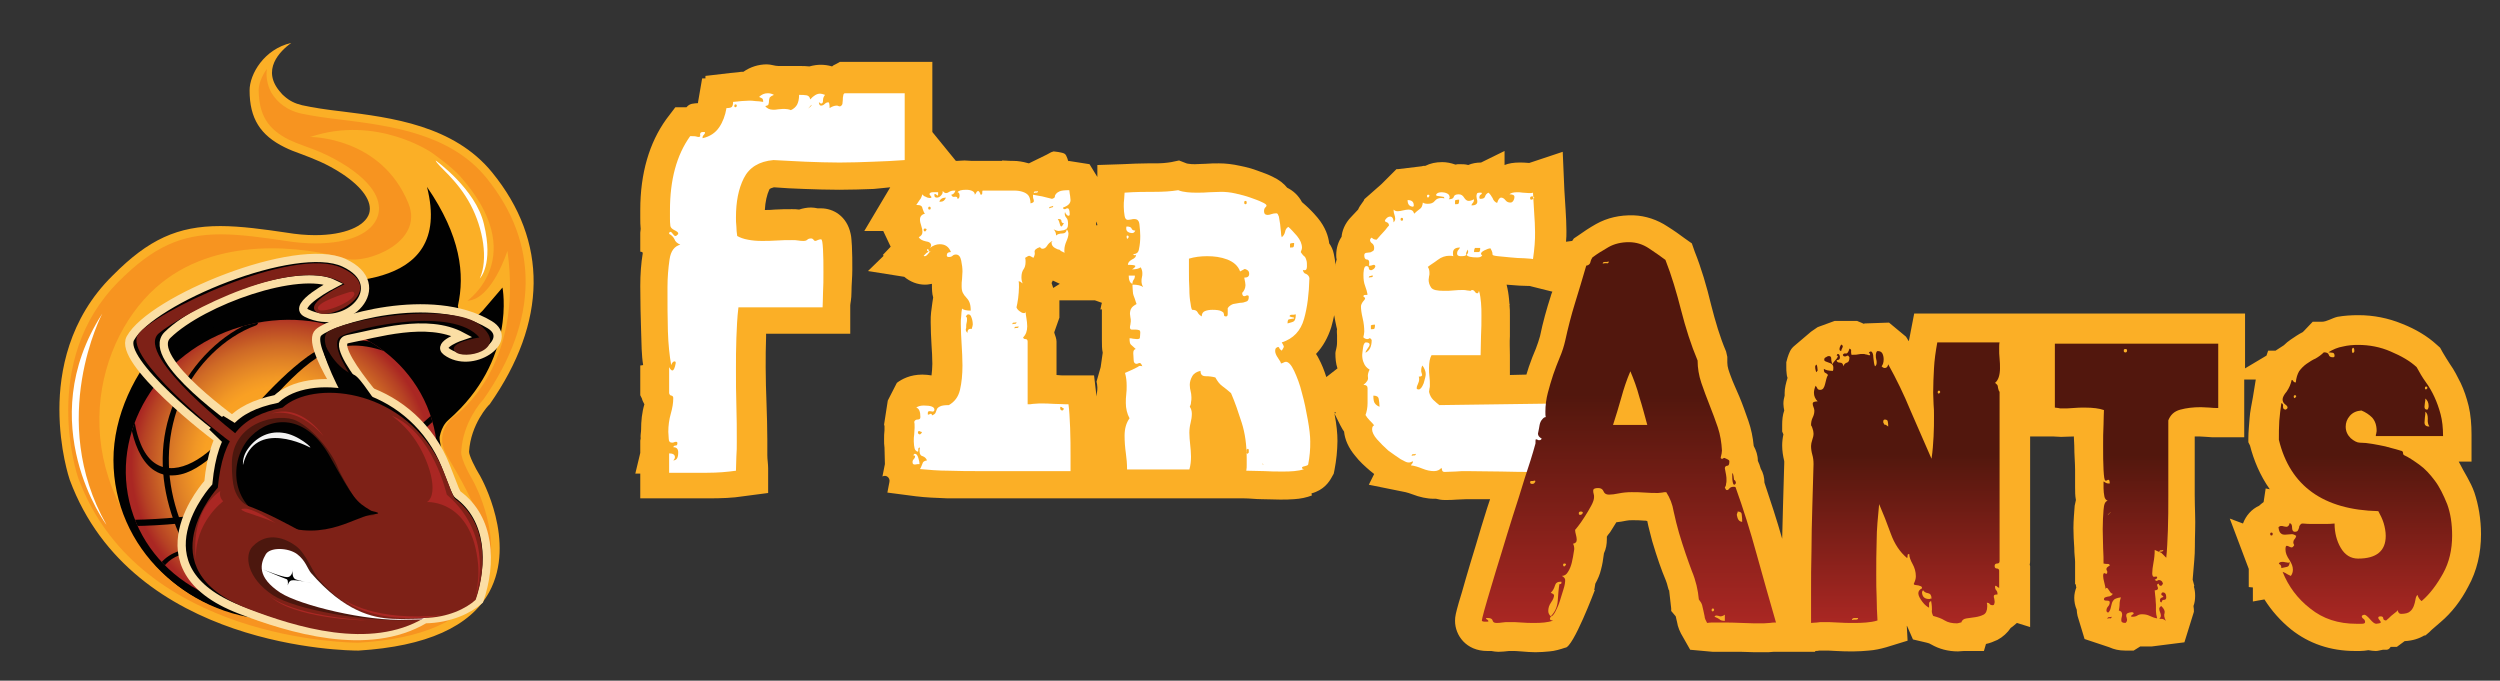 <svg xmlns="http://www.w3.org/2000/svg" xmlns:xlink="http://www.w3.org/1999/xlink" viewBox="0 0 606 165"><rect x="0" y="0" width="606" height="165" fill="#333333" stroke="none"/><path fill="#FBAF26" d="M386.4,143c0.1,0,0.2-1,0.3-1.5c0.6-1.1,1.1-2.2,1.4-3.5c0.3-1.1,0.5-2.3,0.7-3.9c0.5-1,0.7-2.2,0.7-3.4c0-0.2,0-0.4,0-0.6c0.2-0.4,0.5-0.7,0.8-1.1c0.5-0.8,1-1.6,1.5-2.4c0.8-0.1,1.6-0.2,2.5-0.4c0.4-0.1,0.9-0.1,1.5-0.1c0.8,0,1.7,0,2.7,0.1c0.3,0,0.5,0,0.8,0.1c0.3,1.6,0.8,3.2,1.2,4.9c1.2,4,2.2,6.9,3.3,9.5c0.4,0.9,0.6,2.4,0.8,2.4l0.5,4.4l0,0.6l1.1,1.3l0.2,0.9l0.1,0.4c0.2,1.3,0.7,2.5,1.5,3.8l1.7,3l5.5,0.5c0.1,0,0.3,0,0.5,0h1.9c1.3,0,2.8,0,4.5,0c1.9,0.1,3.8,0.1,5.6,0.1c0.7,0,1.5,0,2.2-0.1c0.3,0,0.6,0,0.8,0h9.3l0-0.2c0.3,0,0.7,0,1-0.1c0.3,0,0.6,0,0.8,0c1,0,2.1,0,3.3,0.1c1.4,0.1,2.8,0.1,4.2,0.1c1.3,0,2.6-0.1,3.7-0.2c1.4-0.1,2.8-0.4,4.2-0.8l5.2-1.6l-0.2-3.7c0,0,0,0,0,0c0,0.1,0,0.1,0.1,0.2l1.4,3.2l3.4,0.8c0.4,0.1,0.7,0.2,1,0.4c1.9,1.1,4.1,1.7,6.5,1.7c0.5,0,1-0.1,1.5-0.1h4.8l0.5-1.7c1-0.2,1.9-0.6,2.8-1c1.3-0.7,2.4-1.7,3.2-2.9c0.5-0.3,1-0.8,1.5-1.2l3.2,1v-9.7v-4.2v-0.9l-0.1-0.3c0.1-0.4,0.1-0.7,0.1-1.1v-30h5.6c0.6,0,1.2,0.1,1.9,0.1c1,0,2.1-0.1,3.1-0.1c0,0.7,0.1,1.5,0.1,2.2c0,2.2,0.2,4.2,0.2,5.9v2.5v1.7c0,1.1,0,2.1,0.2,3.1c-0.1,0.4-0.2,0.9-0.3,1.4c-0.1,1.6-0.3,3.4-0.3,5.4c0,1.7,0.1,3.2,0.2,4.8c0,1.5,0.2,2.6,0.2,3.4v5.4l0.2,0.1c0,0.2,0,0.5,0.1,0.7c-0.3,0.8-0.5,1.6-0.5,2.5c0,1,0.2,2,0.6,2.9c0,0.5,0.1,1,0.2,1.5l1.7,5.6l6,2c1.1,0.5,2.3,0.8,3.8,0.8h2.1l1.6-1h2.8l7.9-1l2.3-7.4c0-0.4,0-0.9-0.1-1.4c0.3-0.8,0.4-1.6,0.4-2.5c0-0.8-0.1-1.5-0.3-2.2l0.1-0.2l-0.4-1.5l0.4-4.8c0.2-2,0.1-4.4,0.2-7.1c0.1-2.7-0.1-5.6-0.1-8.6V111v-5.2c1,0,0.8,0,1.2,0c0.5,0,1.2,0.1,1.7,0.1c0.8,0.1,1.7,0.1,2.6,0.1h6.5v-7.1V92h2.8l-0.7,4.3c-0.3,1.7-0.7,3.5-0.8,5.1c-0.1,1.5-0.3,3.2-0.3,5v0.8l0.4,0.8c0.9,3.5,2.4,7.2,4.8,10.6l-1-0.2l-0.5,3.3c-0.4,0.3-0.8,0.6-1.1,0.9c-1.8,0.8-3.2,2.4-3.9,4.3l-3.2-1.2l4.6,12.2v4.4l1,0.1v3.4l2.8-0.5c1.7,2.7,3.9,5.2,6.5,7.3c4.3,3.4,9.5,5.2,15.5,5.2h1.2c0.7,0,1.4-0.1,2-0.2c0.6,0.1,1.2,0.2,1.8,0.2c0.5,0,1.1-0.2,1.7-0.3c0.7-0.1,1.3,0.3,1.9-0.7h1.5l1.9-1.4c0,0,0.1,0,0.1,0c1.8-0.1,3.4-0.6,4.7-1.4l0.1,0.1l0.4-0.3c0.2-0.2,0.5-0.4,0.7-0.6c0.2-0.2,0.3-0.3,0.5-0.5l2.2-1.9c2.6-2.2,4.9-5.1,6.7-8.6c2.1-3.8,3.1-8.1,3.1-12.7c0-3.6-0.6-7.1-1.6-10.1c-1-2.8-2.3-4.5-3.8-7.5h3.1v-6.5c0-2.5-0.2-4.9-0.7-7c-0.5-2-1.1-3.8-1.9-5.5c-0.8-1.6-1.6-3.2-2.6-4.6c-0.6-0.9-1.2-1.9-1.8-2.9l-0.6-1.1l-0.9-0.8c-2.2-2-5-3.7-8.3-5c-3.4-1.4-7-2.1-10.6-2.1c-1.7,0-3.4,0.1-5.1,0.4c-1.3,0.3-2.6,1.2-3.8,1.2h-2.2l-2.1,2.2c-0.1,0.1-0.2,0.2-0.3,0.3c-1,0.5-2,1.2-2.9,1.8c-0.6,0.4-1.2,0.9-1.7,1.4l-2,1.3h-1.8l-0.4,1.2l-5.2,3.1v-6V76h-6.5h-39.6h-4.1h0.1h-9h-15.1H464l-1.1,5.7c-0.1,0.3-0.1,0.7-0.2,1c0,0,0-0.1-0.1-0.1l0,0l0,0c-0.2-0.4-0.4-0.7-0.6-1l-4.1-3.4l-5.8,0.2c-0.1,0-0.2,0-0.3,0.1c-0.4-0.2-0.9-0.4-1.4-0.6c-0.1,0-0.1-0.1-0.2-0.1l-5.5,0l-4.1,1.5l-1.6,1.1l-4,3.4c-1,0.8-1.3,1.7-1.7,2.9l-0.3,1.1v1.1c0,0.6,0,1.2,0.1,1.8c0,0.3,0.1,0.6,0.2,0.9c-0.4,1.3-0.7,2.5-0.7,3.6c0,0.2,0,0.4,0,0.7c-0.2,0.7-0.3,1.3-0.3,2c0,0.5,0.1,1.1,0.2,1.6c-0.4,1.1-0.5,2.3-0.5,3.5v1.6l0.3,0.7c-0.2,0.9-0.3,1.8-0.3,2.7c0,1.3,0.2,2.5,0.5,3.8c0,0,0,0.2,0,0.5c-0.1,3.3-0.2,6.8-0.3,10.4c-0.1,2.7-0.1,5.3-0.2,7.9c-1.3-4.6-2.8-9.1-4.3-13.6c0-1.2-0.3-2.4-0.9-3.4c-0.2-0.7-0.4-1.3-0.7-1.9c0-1.3-0.4-2.5-1-3.6c-0.2-2.1-0.6-4.1-1.3-6.1c-0.7-2-1.4-4-2.2-5.9c-0.7-1.7-1.5-3.3-2.1-5c-0.4-1.1-0.8-2.1-0.8-3.2v-1.4l-0.3-1.3c-1.5-3.5-2.6-7.3-3.6-11.2c-1.1-4.6-2.4-9-4-13l-0.7-2l-1.7-1.2c-1.2-0.9-2.6-1.9-4.2-2.9c-2.4-1.6-5.3-2.6-8.2-2.7c-3.4-0.1-6.4,0.6-9.1,2.1c-1.6,0.9-3.1,1.9-4.5,2.9l-0.9,0.6l-0.4,0.6l-1.5,0.2c0.1-0.9,0.1-1.8,0.1-2.6c0-1.7-0.1-3.4-0.2-5.1c-0.1-1.4-0.2-3-0.3-4.8l-0.4-9.3l-8.1,2.7c0,0,0,0-0.1,0c-1-0.1-1.6-0.1-2.3-0.1c-1.4,0-2.6,0.2-3.6,0.6v-3.4l-5.7,2.8c-1.1,0-2.2,0.2-3.1,0.6c-0.7-0.2-1.4-0.2-2.1-0.2c-0.3,0-0.7,0-1,0.1c-1.1-0.4-2.2-0.6-3.2-0.6c-1.6,0-2.9,0.3-4.1,0.9c-0.3,0-0.6,0-0.8,0.1l-5.8,0.7l0,0h-0.4l-3.6,3.6l-4.2,3.7c0,0.4-1,1.3-1.5,2.5l-1.6,1.7c-1.7,1.7-2.3,3.6-2.4,4.9c-0.8,1.2-1.3,2.7-1.3,4.4c0,0.4,0,0.8,0.1,1.1c-0.1,0.4-0.2,0.8-0.3,1.2c0,0.3,0,0.5,0,0.8c0-0.1,0-0.2,0-0.2c0,0,0-0.1,0-0.1c0-1.2-0.2-2.2-0.4-3.1c-0.2-1-0.6-1.8-1.1-2.5c-0.2-1.7-0.9-3.9-2.8-6.2c-1.1-1.3-2.1-2.3-3-3.1l-0.8-0.7c-0.9-1.7-2.2-2.8-3.6-3.5c-0.8-1-1.9-1.9-3.6-2.7c-1-0.5-2.1-0.9-3.5-1.4c-1.3-0.5-2.8-0.9-4.3-1.2c-1.8-0.4-3.5-0.6-5.1-0.6c-1,0-2.1,0-3.2,0.1c-0.9,0-1.7,0.1-2.6,0.1c-0.5,0-1.1,0-1.6-0.1c-0.3,0-0.4-0.1-0.5-0.1l-1.8-0.7l-1.9,0.4c-1.2,0.2-2.4,0.3-3.8,0.3c-0.2,0-0.4,0-0.5,0c-0.5,0-0.9,0-1.4,0c-1.9,0-3.8,0.1-6.1,0.2L266,40v2.9l-1.9-3.1L259,39c-0.1,0,0,0.3,0,0.3c0,0-0.4-1.7-0.9-2c-0.5-0.4-2.7-0.6-2.7-0.6l-0.6,0.2l-1.1,0.6l-4.3,2.1c-0.1,0-0.3-0.1-0.4-0.1c-1.1-0.3-2.2-0.5-3.4-0.5h-0.5l-2.2-0.1V39h-3.6h-1.3h-2.4c-0.6,0-1.2-0.1-1.8-0.1c-0.7,0-1.3,0.1-1.8,0.1h-0.3l-5.7-7v-9.5V15h-6.8h-14.5h-1.1l-1.1,0.6c-0.3,0.1-0.6,0.3-0.8,0.5c-1-0.3-1.9-0.4-2.8-0.4c-0.7,0-1.6,0.1-2.7,0.4c-0.8-0.1-1.6-0.1-2.4-0.1h-5.1c-0.9,0-1.8-0.4-2.8-0.4c-2,0-4,0.6-5.7,1.8c-0.4,0-0.8,0-1.2,0.1c-0.7,0.1-1.2,0.1-2,0.2l-6,0.7V19h-0.8l-1,5.8c0,0,0,0.1,0,0.2c-1,0.1-2,0-2.8,1h-2.7l-2.2,2.9c-4.1,5.7-6.3,13.1-6.3,22v1.9c0,0.9,0,1.8,0.1,2.7c0,0.3-0.1,0.6-0.1,0.9v4.6l0.5,0.1c0,0.1,0.1,0.2,0.1,0.3c-0.4,2.4-0.6,5.1-0.6,7.9c0,3.9,0.1,7.6,0.2,10.8c0.1,3.2,0.1,6,0.5,8.4l-0.7,0.1V95v0.8l0.4,0.8c0.1,0.5,0.4,1,0.6,1.4c-0.6,2-0.8,4.1-0.8,6.2c0,0.6-0.2,1.3-0.1,2.1c0,0.2-0.1,0.3-0.1,0.5v2.5v0.5l-1.2,5h1.2v6h7.4h9.2c3,0,5.9-0.1,8.3-0.5l6.1-0.8v-5.9c0-1.2-0.2-2.2-0.2-3.2c0-1.2,0-2.5,0-3.7c0-3-0.1-6-0.2-9c-0.1-2.8-0.2-5.7-0.2-8.6c0-2.5,0-5,0.1-7.5c0-0.2,0-0.7,0-0.7h13.9h6.5v-6.9c0-0.4,0.3-1.4,0.3-3.3c0-1.7,0.2-3.5,0.2-5.3c0-2,0-4-0.1-5.8c-0.1-1.2-0.1-2.1-0.3-2.9c-0.9-4.3-4.2-6.2-7.2-6.2c-0.3,0-0.5,0-0.8,0c-0.5-0.1-1.1-0.2-1.6-0.2c-1,0-2,0.2-2.9,0.5c-0.6-0.1-1.1-0.1-1.7-0.1c-1.3,0-2.7,0-4.2,0.1c-0.8,0.1-1.6,0.1-2.4,0.1c0.1-2,0.5-3.7,1.1-5c0.1-0.2,0.7-0.4,1.1-0.5c2.3,0.2,4.7,0.3,7.3,0.4c2.8,0.1,5.7,0.2,8.5,0.2c2.8,0,5.7-0.1,8.4-0.2c1.4-0.1,2.7-0.3,4-0.4L209.5,56h4.6l1.8,3.8l-1.9,2l0.2,0.2l-3.8,3.7l8.8,1.4c1.4,1.2,3.2,1.9,5,1.9c0.4,0,0.7,0,1.7-0.2c0,0,0,0,0,0c0,1.2,0,2.3,0.3,3.3l-0.2,1.3c-0.1,0.8-0.2,1.5-0.3,2.3c-0.1,0.7-0.1,1.5-0.1,2.4c0,1.8,0.1,3.7,0.2,5.5c0.1,1.5,0.2,3.1,0.2,4.6c0,1-0.1,1.9-0.2,2.8c-0.7-0.1-1.4-0.2-2.2-0.2c-3,0-5,1.1-6.2,2l-2.2,4.3l-0.9,5.8l0.1,0.4c0,0.3,0,0.6,0,1c-0.1,0.7-0.1,1.5-0.1,2.3c0,0.7,0,1.2,0.1,1.9l0.1,4l-0.6,3c0.9-0.5,1.9,0.3,1.7,1.3l-0.5,2.6l6.9,0.9c2.4,0.3,5,0.4,7.7,0.5c2.5,0,5.1,0,8,0h15.6h6h6.5l0,0h7.1h15.1h5.5h8c1.4,0,2.9,0.2,4.2,0.2c1.6,0,3.1,0.1,4.6,0.1c1.1,0,2.3,0,3.4-0.1c1.6-0.1,3-0.4,4.3-0.9l-0.1-0.5c3-0.8,4.3-2.8,4.9-3.9l0.5-0.9l0.2-1c0.2-1.1,0.4-2.3,0.5-3.4c0.1-1.2,0.2-2.3,0.2-3.5c0-1.8-0.2-3.9-0.7-6.5c0,0,0-0.1,0-0.1l1.4,2.8c0.3,0.5,0.5,1,0.9,1.5c0.2,2,1.1,4,2.7,5.9c1,1.3,2.3,2.5,3.6,3.6c0.3,0.3,0.7,0.5,1,0.8l-1.3,2.6l8.9,1.8c0.5,0.1,1,0.3,1.6,0.5c1.8,0.7,3.6,1.1,5.3,1.1c0.2,0,0.3,0,0.5,0c0.7,0.2,1.4,0.3,2.1,0.3c1,0,2,0,3-0.1c0.8,0,1.6-0.1,2.4-0.1c1.8,0,3.6,0,5.6,0c-0.2,0.7-0.5,1.4-0.7,2.1c-1,3.1-1.9,6.2-2.8,9.2c-0.9,2.9-1.7,5.6-2.4,8c-0.7,2.4-1.2,4.3-1.7,5.8c-0.7,2.5-0.9,3.3-0.9,4.4c0,3.5,2.7,7.3,7.8,7.3c0.3,0,0.7,0,1,0c0.6,0.1,1.1,0.2,1.7,0.2c0.8,0,1.7-0.1,2.6-0.2c0.1,0,0.2,0,0.5,0c0.7,0,1.5,0,2.4,0.1c1.2,0.1,2.4,0.2,3.5,0.2c1.2,0,2.3-0.1,3.4-0.2c1.3-0.1,2.6-0.5,3.8-0.9c1.9,0.1,7.2-14,7.2-14 M265.7,54.1c0-0.1,0.1-0.3,0.1-0.4c0.1,0.3,0.1,0.5,0.2,0.8c0,0,0,0.1,0,0.1h-0.3c0-0.1,0-0.1,0-0.2C265.7,54.3,265.7,54.2,265.7,54.1z M375.9,71.8c-1,3.1-1.9,6.3-2.6,9.7c-0.3,1-0.6,2-1,3c-0.6,1.4-1.2,2.9-1.7,4.4c-0.2,0.6-0.4,1.3-0.6,1.9l-4,0.1v-4.8c0-1.5-0.1-3.1,0-4.6c0-1.7,0-3.4,0-5.1c0-0.8,0-1.7-0.1-2.5l0.1,0l-0.1-0.2c0-0.4-0.1-0.7-0.1-1.1c-0.1-1.2-0.3-2.4-0.6-3.6c0.4,0,0.8,0.1,1.3,0.1c1.2,0.1,2.4,0.2,3.6,0.2c0.5,0,0.8,0,1,0.1l5.2,1.3C376.1,71.1,376,71.4,375.9,71.8z M323.4,76.4c0.1,0.5,0.2,1,0.3,1.6c0.2,0.9,0.3,1.5,0.4,1.8c-0.1,0.5,0,1,0,1.5v1.6c0,1.5-0.4,2.1-0.4,2.7c0,1.3,0.1,2.5,0.5,3.7l-2.7,2.1c-0.5-1.6-1.1-3.1-1.8-4.4c-0.2-0.4-0.4-0.8-0.7-1.2c1.7-1.8,2.9-4,3.7-6.5C323,78.3,323.2,77.3,323.4,76.4z M162.9,87.7h0.3c0,0,0,0,0,0L162.9,87.7C162.9,87.8,162.9,87.8,162.9,87.7z M254.9,68.6l0.3-0.6l1.7,0.8l-1.6,1L254.9,68.6z M266.8,89l-1,3.5c0.1,0.5,0.2,0.9,0.2,1.4c0,0.4,0,0.8-0.1,1.3c0,0.3-0.1,0.6-0.1,0.9l-0.6-5.1H259h-1c-0.6,0-0.9,0-1.9-0.1v-8.1c0-0.7-0.3-1.4-0.5-2c0-0.1-0.1-0.3,0-0.4l1.2-3.4l0-4.2l8.6,0l1.7,0.6c-0.2,0.6-0.3,1.6-0.4,1.6h0.4v1.6v3.3V81v1.4c0,1.2,0,2.2,0.2,3.1L266.8,89z M323.6,100.3c0-0.1-0.1-0.3-0.1-0.4h0.3L323.6,100.3z"/><g><g><path fill="#ffffff" d="M164,57c0.3-0.1,0.4-0.2,0.4-0.4c0-0.3-0.3-0.5-0.9-0.8c-0.6-0.3-0.9-0.6-1-1c-0.1-0.7-0.1-1.3-0.1-1.9c0-0.6,0-1.2,0-1.9c0-7.4,1.6-13.4,4.9-18c0.7,0,1.2,0,1.5,0.1c0.3,0.1,0.5,0.1,0.6,0.1c0.3,0,0.4-0.2,0.3-0.6c0-0.4,0.2-0.6,0.7-0.6c0.3,0,0.5,0,0.5,0.1c0,0.2-0.1,0.4-0.3,0.6c-0.2,0.2-0.3,0.4-0.3,0.7v0.1c1.8-0.4,3.1-1.3,4-2.6c0.9-1.3,1.5-2.9,1.8-4.7c0.7,0,1.1-0.1,1.3-0.3c0.2-0.2,0.3-0.6,0.3-1.2c0.8-0.1,1.4-0.1,2-0.2c0.6,0,1.2-0.1,1.9-0.1c0.4,0,0.9,0,1.5,0.1c0.6,0,1.2,0.1,1.9,0.2c0-0.4-0.1-0.7-0.2-0.8c-0.1-0.1-0.4-0.2-0.8-0.4c0.6-0.6,1.3-0.9,2.1-0.9c0.5,0,1,0.1,1.5,0.4c-0.5,0.2-0.8,0.4-1,0.6c-0.1,0.3-0.2,0.5-0.2,0.8c0,0.3,0,0.5-0.1,0.8c0,0.3-0.3,0.4-0.8,0.5c0.4,0.6,1.1,0.9,1.9,0.9c0.4,0,0.8,0,1.2-0.1c0.4,0,0.8-0.1,1.2-0.1c0.9,0,1.5,0.1,1.9,0.3c0.7-0.3,1.2-0.8,1.5-1.3c0.3-0.6,0.5-1.3,0.5-2.4c0.7,0,1.3,0,1.8,0.1c0.5,0.1,0.8,0.4,0.9,1c0.8-0.9,1.6-1.4,2.4-1.4c0.3,0,0.6,0.1,1.2,0.3c-0.3,0.3-0.5,0.8-0.5,1.3c0,0.5-0.1,0.8-0.4,0.8c-0.2,0-0.4-0.1-0.6-0.4c0,0.6,0.2,0.9,0.5,0.9c0.3,0,0.6-0.1,0.9-0.4c0.3-0.3,0.6-0.4,0.9-0.4c0.2,0,0.3,0.5,0.3,1.4c0.6-0.4,1.2-0.6,1.7-0.6c0.2,0,0.3,0,0.4,0.1c0.1,0,0.3,0.1,0.4,0.1c0.3-0.1,0.5-0.3,0.6-0.6c0-0.3,0.1-0.6,0.1-1c0-0.3,0-0.7,0.1-1c0-0.3,0.2-0.6,0.4-0.6h14.5v16.2c-2.5,0.2-5,0.3-7.7,0.4c-2.7,0.1-5.3,0.2-8.1,0.2c-2.7,0-5.5-0.1-8.2-0.2c-2.7-0.1-5.3-0.3-7.8-0.4c-3.5,0.3-5.9,1.8-7.2,4.4c-1.3,2.6-1.9,5.7-1.9,9.5c0,0.7,0,1.4,0.1,2.2c0,0.8,0.1,1.5,0.2,2.3c0.7,0.4,1.5,0.7,2.6,0.9c1,0.2,2.1,0.3,3.3,0.3c1.2,0,2.4,0,3.7-0.1c1.3-0.1,2.5-0.1,3.7-0.1c0.5,0,1,0,1.5,0.1c0.5,0.1,0.9,0.1,1.3,0.1c0.4,0,0.7-0.1,0.9-0.3c0.2-0.2,0.5-0.3,0.9-0.3c0.3,0,0.4,0.1,0.6,0.3c0.1,0.2,0.3,0.3,0.4,0.3c0.2,0,0.4-0.1,0.6-0.2c0.3-0.1,0.5-0.2,0.8-0.2c0.3,0,0.4,0.8,0.5,2.5c0.1,1.7,0.1,3.5,0.1,5.4c0,1.8,0,3.5-0.1,5.1c0,1.6-0.1,2.8-0.1,3.5h-20.4c-0.3,2.4-0.4,4.9-0.5,7.4c-0.1,2.5-0.1,5.1-0.1,7.6c0,3,0,5.9,0.1,8.8c0.1,2.9,0.1,5.9,0.1,8.8c0,1.2,0,2.4-0.1,3.5c0,1.1-0.1,2.3-0.1,3.5c-2.1,0.3-4.4,0.5-7,0.5c-2.6,0-5.7,0-9.2,0v-4.7c0.9,0,1.4,0.3,1.4,0.9c0,0.3-0.1,0.5-0.4,0.8c0.8,0,1.2-0.6,1.2-1.9c0-0.9-0.4-1.3-1.2-1.3c0.1-0.3,0.3-0.4,0.6-0.4c0.3,0,0.4-0.2,0.4-0.6c0-0.2-0.1-0.3-0.3-0.3c-0.2,0-0.3,0-0.5,0.1c-0.2,0.1-0.3,0.1-0.5,0.1c-0.5,0-0.8-0.3-0.8-1c0-0.6-0.1-1.2-0.1-1.6c0-1.5,0.2-3,0.6-4.4c0.4-1.4,0.6-2.6,0.6-3.8c0-0.3-0.1-0.5-0.4-0.6c-0.3,0-0.5-0.2-0.6-0.6v-6.3c0.3,0.5,0.5,0.8,0.8,0.8c0.3,0,0.6-0.6,0.8-1.8c0-0.3-0.1-0.4-0.3-0.4c-0.3,0-0.6,0.3-0.8,0.9c-0.4-2.2-0.7-5-0.8-8.2c-0.1-3.2-0.1-6.8-0.1-10.6c0-2.5,0.2-4.7,0.5-6.8c0.3-2.1,1.2-3.2,2.6-3.6c-0.7-0.3-1.2-0.7-1.4-1.3c-0.3-0.6-0.7-1-1.3-1.3c0-0.3,0.1-0.5,0.3-0.5c0.2,0,0.4,0.2,0.6,0.5c0.2,0.3,0.4,0.5,0.6,0.5H164z M178.6,25.7c0-0.3-0.1-0.4-0.3-0.4c-0.2,0-0.3,0.1-0.3,0.4c0,0.2,0.1,0.3,0.3,0.3C178.5,25.9,178.6,25.8,178.6,25.7z M196.4,25.7c-0.2,0.3-0.3,0.5-0.3,0.4l-0.1,0.1c0,0.1,0.1,0,0.4-0.3c0.3-0.3,0.4-0.4,0.4-0.5L196.4,25.7z"/></g><g><path fill="#ffffff" d="M221.4,110.4c0.1-0.3,0.2-0.4,0.4-0.4c0.3,0,0.6,0.3,0.8,1c0.2,0.6,0.3,1.1,0.3,1.5c-0.3,0-0.7,0-1.1,0.1c-0.4,0-0.6-0.1-0.6-0.6c0-0.3,0.1-0.5,0.3-0.7c0.2-0.2,0.3-0.4,0.3-0.6C221.9,110.5,221.7,110.4,221.4,110.4z M259,98c0.2,1.4,0.3,3.3,0.4,5.7c0.1,2.4,0.1,4.9,0.1,7.4v3.1h-6h-15.6c-2.7,0-5.4,0-7.9-0.1c-2.5,0-4.9-0.2-7-0.4c0.3-0.4,0.4-0.9,0.6-1.3c0.1-0.5,0.5-0.7,1.1-0.8c-0.2-0.5-0.5-0.8-1-1c-0.5-0.1-0.8-0.5-0.8-1.2c0-0.3,0-0.6,0.1-0.9c-0.3,0-0.4,0.1-0.4,0.4c0,0.3,0,0.5-0.1,0.6c-0.4-0.1-0.7-0.4-0.8-0.8c-0.1-0.5-0.2-1-0.2-1.7c0-0.6,0-1.2,0.1-1.7c0-0.6,0.1-1.1,0.1-1.6c0-0.7,0-1.2-0.1-1.4c0.1-0.4,0.4-0.6,0.8-0.6c0.5,0,0.7-0.2,0.7-0.6c0-1.3-0.3-2.1-1-2.3c0.4-0.3,1-0.5,1.8-0.5c1.7,0,2.6,0.3,2.6,1c0,0.4-0.3,0.6-0.8,0.4c-0.6-0.1-0.8,0-0.8,0.4v0.3c0,0.1,0,0.1,0.1,0.1c0.2,0,0.3,0,0.3-0.1c0,0,0.1-0.1,0.3-0.1c0.2,0,0.3,0.1,0.3,0.4c0.5-0.2,0.8-0.4,0.9-0.7c0.1-0.3,0.2-0.6,0.3-0.8c0.1-0.3,0.4-0.5,0.8-0.7c0.4-0.2,1.1-0.3,2.1-0.3c1.4-0.8,2.3-2,2.7-3.7c0.4-1.7,0.6-3.7,0.6-5.9c0-1.7-0.1-3.4-0.2-5.1c-0.1-1.7-0.2-3.4-0.2-5c0-0.7,0-1.3,0.1-1.9c0-0.6,0.1-1.2,0.2-1.8c0.3,0.3,1,0.5,2.1,0.5c0-0.9-0.1-1.5-0.3-2c-0.2-0.5-0.5-0.9-0.8-1.2c-0.3-0.3-0.6-0.7-0.8-1.1c-0.2-0.4-0.3-0.9-0.3-1.6c0-0.6,0-1.2,0.1-1.8c0-0.6,0.1-1.2,0.1-1.8c0-0.8-0.1-1.6-0.3-2.6c-0.2-1-0.6-1.5-1.3-1.5c-0.3,0-0.6,0.1-0.8,0.3c-0.2,0.2-0.5,0.3-0.9,0.3c-0.3,0-0.5-0.1-0.5-0.4c0-0.5,0.3-0.8,1-0.8c-0.5-1.3-1.4-1.9-2.7-1.9c-0.8,0-1.6,0.3-2.4,0.9c0.2-0.2,0.3-0.4,0.3-0.6c0-0.5-0.4-0.9-1.3-1c-0.9-0.2-1.4-0.5-1.7-1c0.6-0.3,0.9-0.7,0.9-1.3c0-0.4-0.1-0.9-0.3-1.5c-0.2-0.6-0.3-1-0.3-1.5c0-0.7,0.4-1.2,1.2-1.4c-0.3-0.3-0.4-0.8-0.6-1.3c-0.1-0.6-0.5-0.8-1.2-0.8h-0.3c0.3-0.4,0.5-0.8,0.8-1.2c0.3-0.3,0.5-0.8,0.7-1.4c0.2,0.3,0.4,0.5,0.8,0.6c0.3,0.2,0.7,0.3,1,0.3c0.3,0,0.4-0.1,0.4-0.3c0,0.1-0.2-0.1-0.5-0.6c0-0.3,0.3-0.5,0.8-0.5s0.9,0,1.3,0V47c0,0.3,0,0.4-0.1,0.4c-0.1,0-0.2-0.1-0.3-0.2c-0.1-0.1-0.3-0.2-0.4-0.2l-0.1,0.1v0.3c0,0.3,0.2,0.5,0.6,0.5c0.3,0,0.6-0.1,0.9-0.4c0.3-0.3,0.5-0.6,0.5-0.9v-0.3c0.3,0.3,0.5,0.5,0.8,0.5c0.3,0,0.5-0.1,0.8-0.3c0.3-0.2,0.7-0.3,1.1-0.3h0.4c-0.2,0.6-0.5,0.9-1,1c0.1,0.4,0.4,0.6,0.8,0.5c0.5-0.1,0.7,0.1,0.7,0.5c0.3,0,0.5-0.3,0.5-0.8c0-0.5-0.2-0.8-0.5-0.8c0.3-0.4,0.9-0.6,2.1-0.6c0.6,0,1.1,0.1,1.5,0.3c0.4,0.2,0.6,0.5,0.6,0.9c0.2-0.2,0.3-0.4,0.4-0.6c0.1-0.2,0.3-0.3,0.4-0.3c0.2,0,0.4,0.3,0.6,0.9c0.3,0,0.4-0.1,0.4-0.4c0-0.3,0-0.5,0.1-0.6h1.3h4c0.9,0,1.6,0,2.4,0c0.7,0,1.4,0.1,2,0.3c0.6,0.2,1.1,0.5,1.4,0.9c0.3,0.4,0.5,1.1,0.5,1.9c0.5-0.1,0.8-0.3,0.8-0.5c0-0.2,0-0.4-0.1-0.6c-0.1-0.2-0.1-0.5-0.1-1c0.9,0.2,1.7,0.3,2.2,0.4c0.5,0.1,1.3,0.3,2.4,0.6c0.4-0.1,0.7-0.3,0.7-0.5c0-0.3,0.1-0.5,0.3-0.7c0.1-0.2,0.4-0.4,0.8-0.6c0.4-0.2,1.2-0.3,2.4-0.3c0.1,0.6,0.1,1.1,0.2,1.4c0,0.3,0.1,0.7,0.1,1c0,0.8-0.6,1.4-1.8,1.8c0,0.3,0.1,0.4,0.3,0.4c0.2,0,0.3,0,0.4-0.1c0.1-0.1,0.2-0.1,0.4-0.1c0.3,0,0.5,0.5,0.5,1.4c0,0.3-0.1,0.4-0.3,0.4c-0.2,0-0.3-0.1-0.5-0.3c-0.2-0.2-0.3-0.4-0.3-0.6c-0.1,0.1-0.1,0.2-0.1,0.4c0,0.3,0.1,0.7,0.4,1c0.3,0.3,0.4,0.8,0.4,1.5c0,0.9-0.3,1.3-1,1.5c-0.7,0.1-1.1,0.2-1.3,0.2c-0.2,0-0.6-0.1-1.2-0.4c0.4,0.4,0.6,0.9,0.6,1.5c0.3-0.3,0.8-0.5,1.5-0.5c0.6,0,1-0.3,1.1-1c0.3,0.4,0.4,0.8,0.4,1c0,0.6-0.2,1.2-0.5,1.9c-0.3,0.7-0.5,1.4-0.5,2.2c0,0.3,0,0.5,0.1,0.6c-0.2-0.1-0.4-0.2-0.6-0.3c-0.3-0.1-0.5-0.3-0.6-0.4c-0.3-0.2-0.5-0.3-0.6-0.5h0.1l0.3,0.3l0.1,0.1h-0.1c-0.2,0-0.5-0.1-1-0.4c-0.5-0.3-0.8-0.7-0.8-1.3c0-0.1,0-0.1,0.1-0.2c0,0,0.1-0.1,0.1-0.2c-0.6,0.3-1,0.7-1.3,1.2c-0.3,0.5-0.7,0.7-1.1,0.7c-0.2,0-0.4-0.1-0.6-0.4c-0.9,0.3-1.4,0.7-1.3,1.2c0.1,0.4,0,0.9-0.3,1.4c-0.5-0.3-0.9-0.5-1-0.5c-0.2,0-0.5,0.2-1,0.5c0.1,0.3,0.1,0.6,0.1,1c0,0.8-0.2,1.4-0.5,1.8c-0.3,0.4-0.5,1.1-0.5,1.9c0,0.6,0.1,1.1,0.3,1.5c-0.2-0.1-0.3-0.2-0.4-0.3c-0.1-0.1-0.3-0.2-0.6-0.2c0.1,0.3,0.1,0.7,0.1,1.4c0,0.9-0.1,1.8-0.2,2.7c-0.1,0.9-0.3,1.7-0.4,2.2c0.1,0.3,0.3,0.6,0.7,0.9c0.4,0.3,0.7,0.5,1.1,0.5c0.3,0,0.4-0.1,0.4-0.4c0,0.4,0.1,1,0.2,1.6c0.1,0.6,0.2,1.3,0.2,2c0,1.1-0.3,2-1,2.7c0.1,0.3,0.3,0.4,0.6,0.4c0.3,0,0.5,0.2,0.5,0.6V98c0.4,0,0.9,0,1.3-0.1c0.5,0,1-0.1,1.5-0.1c1.2,0,2.4,0,3.6,0.1c1.2,0,2.2,0.1,2.9,0.1H259z M223.5,104.7c-0.2,0-0.3,0-0.4-0.1c-0.1-0.1-0.2-0.1-0.3-0.1c-0.2,0-0.3,0.1-0.3,0.3c0,0.3,0.2,0.5,0.5,0.5C223.2,105.2,223.4,105,223.5,104.7z M224.6,55.7c0-0.2-0.1-0.3-0.4-0.3c-0.2,0-0.3,0.1-0.3,0.3c0,0.3,0.1,0.4,0.4,0.4L224.6,55.7z M225.1,60.9c-0.3,0-0.4-0.1-0.4-0.4l0.1-0.1h0.3c-0.1,0-0.1,0.1,0,0.3c0.1,0.2,0.2,0.3,0.4,0.3c0.1,0,0.1,0,0.1-0.1c-0.1,0-0.3,0.2-0.6,0.6c-0.3,0.4-0.6,0.6-0.8,0.6c-0.1,0-0.2,0-0.3-0.1l0.5-0.5c0.2-0.2,0.3-0.3,0.4-0.3C225,61.1,225,61,225.1,60.9z M225.6,50.5c0-0.3-0.1-0.4-0.3-0.4c-0.2,0-0.3,0.1-0.3,0.4c0,0.2,0.1,0.3,0.3,0.3C225.5,50.8,225.6,50.7,225.6,50.5z M227.7,48.9h0.3c0.6,0,1-0.3,1.3-1C228.5,47.9,227.9,48.2,227.7,48.9z M234.5,80.7c0-0.7,0.3-1,0.8-1h0.3c0-0.2,0-0.3,0.1-0.5c0-0.2,0.1-0.3,0.1-0.5c0-0.6-0.1-1.2-0.3-1.7c-0.2-0.6-0.4-0.8-0.8-0.8c-0.2,0-0.4,0.2-0.6,0.5c0.2,0.1,0.3,0.3,0.3,0.6c0,0.3,0,0.7-0.1,1c-0.1,0.3-0.1,0.7-0.1,1.2C234,79.9,234.1,80.3,234.5,80.7z M246.4,78.1c-0.2,0.1-0.4,0.1-0.6,0.1c-0.3,0-0.4,0.1-0.4,0.4c0.2-0.1,0.4-0.1,0.6-0.1S246.4,78.4,246.4,78.1z M246.9,79.1c-0.2,0.1-0.4,0.1-0.6,0.1c-0.3,0-0.4,0.1-0.4,0.4c0.2-0.1,0.4-0.1,0.6-0.1C246.8,79.5,246.9,79.4,246.9,79.1z M250.6,46.8c0-0.3,0.1-0.4,0.4-0.4c0.3,0,0.5,0,0.6-0.1c0,0.3-0.1,0.4-0.4,0.4S250.8,46.7,250.6,46.8z M255.3,49.9c-0.2,0.1-0.4,0.1-0.6,0.2c-0.3,0-0.4,0.2-0.4,0.4c0.2-0.1,0.4-0.1,0.6-0.2C255.1,50.3,255.3,50.2,255.3,49.9z M257.9,54.1c-0.4,0-0.6-0.2-0.6-0.5c0-0.3-0.2-0.5-0.6-0.5h-0.3c0.3,0.4,0.4,0.8,0.5,1.2c0.1,0.4,0.2,0.6,0.4,0.6C257.4,54.9,257.6,54.6,257.9,54.1z M257.9,99c-0.2,0-0.3-0.1-0.4-0.2c-0.1-0.1-0.3-0.2-0.4-0.2l-0.1,0.1V99c0,0.3,0.2,0.5,0.5,0.5C257.6,99.5,257.8,99.4,257.9,99z"/></g><g><path fill="#ffffff" d="M274.6,61.6c0.9,0,1.4-0.4,1.5-1.3c0.2-0.9,0.3-1.9,0.3-3.1c0-0.9-0.1-1.9-0.2-2.8c-0.1-0.9-0.5-1.3-1.2-1.3c-0.3,0-0.5,0-0.8,0.1c-0.3,0-0.5,0.1-0.8,0.1c-0.4,0-0.7-0.3-0.8-1c-0.1-0.6-0.2-1.4-0.2-2.2c0-0.7,0-1.3,0.1-1.9c0-0.6,0.1-1,0.1-1.5c2.7-0.2,5.1-0.2,7.2-0.2c2.1,0,4-0.1,5.8-0.4c0.7,0.3,1.4,0.4,2.2,0.5c0.8,0.1,1.6,0.1,2.4,0.1c0.9,0,1.9,0,2.9-0.1c1,0,1.9-0.1,2.9-0.1c1,0,2.2,0.1,3.5,0.4c1.3,0.3,2.5,0.6,3.6,1c1.1,0.4,2,0.7,2.8,1.1c0.7,0.3,1.1,0.6,1.1,0.8c0,0.2-0.1,0.3-0.3,0.5c-0.2,0.2-0.3,0.5-0.3,0.9c0,0.6,0.3,0.9,0.9,0.9c0.3,0,0.6-0.1,0.9-0.2c0.3-0.1,0.7-0.2,1.2-0.2c0.3,0,0.4,0.3,0.6,0.8c0.1,0.5,0.2,1.1,0.3,1.8c0.1,0.7,0.1,1.3,0.2,1.9c0,0.6,0.1,1,0.2,1.3c0.4-0.3,0.7-0.8,0.8-1.3c0.1-0.6,0.4-1,0.8-1.2c0.6,0.5,1.3,1.3,2.1,2.2c0.8,1,1.2,1.9,1.2,2.9c0,0.2-0.1,0.5-0.3,1c0.2,0.3,0.4,0.6,0.6,0.8c0.2,0.2,0.4,0.3,0.5,0.5c0.1,0.2,0.2,0.4,0.3,0.8c0.1,0.3,0.1,0.8,0.1,1.4c0,0.6-0.2,0.9-0.5,0.9c-0.3,0-0.4,0-0.5-0.1c0.1,0.5,0.3,0.9,0.8,1c0.4,0.2,0.7,0.5,0.8,1c-0.1,3.8-0.5,7.1-1.3,9.9c-0.8,2.9-2.6,4.8-5.4,5.7c0.3,0.5,0.5,0.9,0.5,1c0,0.2-0.2,0.5-0.5,1c-0.3-0.2-0.5-0.4-0.6-0.6c0-0.2-0.2-0.3-0.3-0.3c-0.1,0-0.2,0.1-0.4,0.2c-0.2,0.1-0.3,0.4-0.3,0.8c0,0.4,0.2,1,0.7,1.7c0.5,0.7,0.7,1.1,0.7,1.3c0.2,0,0.4-0.1,0.6-0.2c0.2-0.1,0.4-0.2,0.6-0.2c0.6,0,1.3,0.7,2,2.2c0.7,1.5,1.4,3.3,1.9,5.4c0.6,2.1,1,4.2,1.4,6.4c0.4,2.2,0.6,4,0.6,5.3c0,0.9,0,1.9-0.1,2.8c-0.1,0.9-0.2,1.9-0.4,2.8c-0.1,0.2-0.4,0.3-0.8,0.4c-0.5,0.1-0.7,0.2-0.7,0.4c0,0.2,0.2,0.3,0.5,0.3c-0.7,0.3-1.5,0.4-2.4,0.5c-0.9,0.1-1.9,0.1-2.8,0.1c-1.5,0-2.9,0-4.4-0.1c-1.5,0-3-0.1-4.4-0.1c0.1-0.5,0.1-1,0.1-1.5c0-0.5,0-1,0-1.5c0-3.2-0.4-6.1-1.2-8.6c-0.8-2.5-1.6-4.9-2.6-7.2c-0.7-0.6-1.4-1.2-2.1-1.7c-0.7-0.5-1.2-1.2-1.7-2.1c-0.7-0.2-1.5-0.3-2.3-0.3c-0.9,0-1.3-0.4-1.3-1.3c-0.9,0.2-1.6,0.6-2,1.3c-0.4,0.7-0.6,1.4-0.6,2.1c0,0.6,0.1,1.1,0.2,1.5c0.1,0.4,0.2,0.9,0.2,1.5c0,0.4,0,0.8-0.1,1.2c0,0.4-0.1,0.7-0.3,1.1c0.3,0.4,0.5,1,0.5,1.7c0,0.7-0.1,1.4-0.3,2.2c-0.2,0.8-0.3,1.6-0.3,2.4c0,0.9,0.1,1.9,0.2,2.9c0.1,1,0.2,1.9,0.2,2.9c0,1-0.1,2.1-0.4,3.1h-15.1c0-1.3-0.1-2.6-0.3-4c-0.2-1.4-0.3-2.8-0.3-4.2c0-1.7,0.4-3.1,1.2-4.2c-0.6-1.1-0.9-2.4-0.9-3.7c0-0.7,0-1.4,0.1-2.1c0.1-0.7,0.1-1.4,0.1-2.1c0-1-0.1-2.1-0.4-3.1l1.8-0.8c0.4-0.2,0.8-0.4,1.2-0.6c0.3-0.2,0.5-0.3,0.4-0.3c0.3,0,0.6,0,0.8,0.1c-0.2-0.5-0.4-0.8-0.6-0.8c-0.2,0-0.3,0-0.4,0.1c-0.1,0-0.2,0.1-0.4,0.1c-0.4,0-0.7-0.3-0.7-0.9c0-0.6-0.1-1.2-0.1-1.7c0-0.6,0.2-0.9,0.6-1c-0.4-0.4-0.8-0.7-1.1-1c-0.3-0.2-0.4-0.7-0.4-1.6c0.3,0,0.5,0,0.8,0.1c0.3,0,0.6,0.1,1,0.1c0.4,0,0.7-0.1,0.7-0.3c0-0.2,0.1-0.6,0.1-1.3c0-0.3-0.1-0.6-0.4-0.6c-0.3-0.1-0.5-0.1-0.8-0.1s-0.6,0-0.8,0c-0.3,0-0.4-0.1-0.5-0.4c0-0.3,0-0.5,0.1-0.8c0-0.3,0.1-0.5,0.1-0.8c0-0.3,0-0.7-0.1-1c0-0.3-0.1-0.6-0.1-0.8c0-0.5,0.1-1,0.3-1.3c0.2-0.4,0.6-0.7,1.3-1.1c-0.2-0.5-0.3-0.9-0.4-1.2c-0.1-0.3-0.2-0.6-0.3-0.8c-0.1-0.3-0.2-0.6-0.2-1c0-0.4-0.1-1-0.1-1.7c1.2,0,2.1,0.2,2.6,0.6c-0.3-0.5-0.4-1-0.4-1.4c0-0.3,0-0.7,0.1-1c0.1-0.3,0.1-0.6,0.1-1c0-0.4-0.1-0.9-0.4-1.4c-0.4,0.3-1.1,0.5-2.1,0.5c0.5-0.3,0.8-0.6,0.8-0.8c0-0.2-0.6-0.3-1.8-0.3c0-0.5,0.3-0.9,1-1.3c0.7-0.3,1-0.7,1-1.2C275.1,62.1,275,61.8,274.6,61.6z M273.1,54.9c0.7,0,1.1,0.2,1.2,0.5c0.1,0.3,0.4,0.5,0.9,0.5c-0.2,0.4-0.4,0.6-0.8,0.6c-0.3,0-0.7-0.1-1-0.3c-0.3-0.2-0.4-0.5-0.4-0.8C273,55.2,273,55,273.1,54.9z M273.1,57.5v-0.3l0.1-0.1c0.3,0,0.4,0.1,0.4,0.4l-0.3,0.4C273.2,57.9,273.1,57.7,273.1,57.5z M273.6,66.8h1.5c0,0.4-0.1,0.8-0.3,1c-0.2,0.3-0.3,0.6-0.3,1C273.9,68.6,273.6,67.9,273.6,66.8z M300.6,65.8c-0.5-1.4-1.6-2.3-3.1-2.9c-1.6-0.6-3.2-0.8-4.9-0.8c-1.6,0-3.1,0.2-4.4,0.6c0,0.7,0,1.7,0,3.1c0,1.4,0,2.8,0.1,4.2c0,1.4,0.1,2.6,0.3,3.6c0.1,1,0.3,1.5,0.4,1.5c0.7,0,1.1,0.2,1.3,0.6c0.2,0.4,0.5,0.7,1,1c0-0.7,0.3-1.1,0.8-1.3c0.5-0.2,1.1-0.3,1.8-0.3c1,0,1.7,0.1,2.1,0.3c0.3,0.2,0.6,0.3,0.6,0.5c0.1,0.2,0.1,0.3,0.1,0.5c0,0.2,0.2,0.3,0.5,0.3c0.3,0,0.4-0.2,0.4-0.7c0-0.5,0-0.9,0-1.3c0.3-0.5,0.8-0.8,1.3-1c0.6-0.1,1.1-0.2,1.7-0.3c0.6,0,1-0.1,1.5-0.3c0.4-0.1,0.6-0.5,0.6-1.1c0-0.3-0.1-0.4-0.3-0.4c-0.2,0-0.3,0-0.4,0.1c-0.1,0-0.2,0.1-0.4,0.1c-0.3,0-0.5-0.3-0.5-0.8c0.5-0.5,0.8-1.2,0.8-1.9c0-0.3-0.1-0.9-0.3-1.8c0.8,0,1.2-0.3,1.2-0.9c0-0.4-0.1-0.7-0.4-0.9c-0.3-0.2-0.5-0.3-0.7-0.3C301.5,65.3,301.2,65.5,300.6,65.8z M302.2,49.1c0-0.3-0.1-0.4-0.3-0.4c-0.2,0-0.3,0.1-0.3,0.4c0,0.3,0.1,0.4,0.3,0.4C302.1,49.5,302.2,49.4,302.2,49.1z M302.7,109.7c0-0.2,0-0.4,0-0.6c0-0.2-0.1-0.3-0.3-0.3l-0.1,0.1c0,0.1,0,0.1-0.1,0.1s-0.1,0-0.1,0.1c0,0.6,0.1,0.9,0.3,0.9L302.7,109.7z M306.4,112.7l0.4,0.4L306.4,112.7c-0.2-0.1-0.3-0.2-0.4-0.4v0.1C306,112.6,306.2,112.6,306.4,112.7z M313.7,77.2c-0.5,0.1-0.9,0.1-1.2,0.2c-0.3,0-0.4,0.4-0.4,1c0.7-0.2,1.2-0.3,1.5-0.5c0.3-0.2,0.5-0.7,0.5-1.7c-0.3,0.1-0.7,0.1-1,0.1c-0.3,0-0.5,0.1-0.5,0.4c0.2,0.1,0.4,0.1,0.6,0.2C313.6,76.9,313.7,77,313.7,77.2z M312.7,60c0.4,0,0.7,0,0.8-0.1c0.1,0,0.2-0.4,0.2-1c-0.6,0-0.9,0.1-1,0.2C312.7,59.3,312.7,59.6,312.7,60z"/></g><g><path fill="#ffffff" d="M355.8,60.5c-0.3,0.5-0.5,0.9-0.4,1.2c0,0.3-0.4,0.4-1.3,0.4c-0.6,0-0.9-0.2-0.9-0.6c0-0.4,0.1-0.7,0.3-0.9c0.2-0.2,0.3-0.4,0.4-0.6c-1.1,0-1.7,0.4-1.7,1.3c0,0.3,0,0.6,0.1,0.8c-0.3-0.1-0.6-0.1-1-0.1c-0.9,0-1.9,0.3-2.8,1c-0.9,0.7-1.8,1.2-2.4,1.7c0.3,0.4,0.4,0.9,0.4,1.5c0,0.3,0,0.5-0.1,0.8c0,0.3-0.1,0.6-0.1,0.8c0,0.7,0.2,1.3,0.6,1.9c0.4,0.6,1.5,0.8,3.1,0.8c0.8,0,1.6,0,2.4-0.1c0.8-0.1,1.6-0.1,2.2-0.1c0.3,0,0.7,0,1,0.1c0.3,0,0.6,0.1,0.8,0.1c0.1,0,0.1,0,0.2-0.1c0,0,0.1-0.1,0.2-0.1c0.3,0,0.5,0.1,0.7,0.4c0.2,0.3,0.4,0.4,0.6,0.4c0.2,0,0.3-0.2,0.4-0.6c0.3,0.9,0.4,1.9,0.5,2.9c0.1,1,0.1,2,0.1,3.1c0,1.6,0,3.2-0.1,4.9c0,1.6-0.1,3.2-0.1,4.7h-11.9c-0.4,0.7-0.6,1.7-0.6,3.1c0,0.7,0,1.4,0.1,2.1c0.1,0.7,0.1,1.4,0.1,2.1c0,0.3,0,0.5-0.1,0.8c0,0.3-0.1,0.5-0.1,0.8c0.2,0.8,0.5,1.4,1,1.9c0.5,0.5,1,0.9,1.5,1.3l29.3-0.4c0,0.4,3.5,2.2,0,3c-0.3,0.1,4.6,7.4-0.6,4.4c-1.1-0.6-1.3,2.8-1.2,4.1c0.1,1.3-3.4-2.5-3.4-1.3c0,1.2,0,2.3-0.1,3.4c-0.1,1.1-0.3,2.1-0.5,3c-2.7,0-5.6,0-8.5-0.1c-3,0-5.7-0.1-8.3-0.1c-0.9,0-1.9,0-2.8,0.1c-0.9,0-1.8,0.1-2.6,0.1c-0.3,0-0.5-0.1-0.6-0.3c0-0.2-0.1-0.4-0.2-0.7c-0.4,0.5-1,0.8-1.8,0.8c-0.9,0-1.8-0.2-2.8-0.6c-1-0.4-1.9-0.7-2.8-0.8c0.1-0.2,0.2-0.3,0.3-0.4c0.1-0.1,0.2-0.3,0.2-0.6c-0.4,0.2-0.7,0.3-0.8,0.3c-0.1,0-0.3,0-0.4,0c-0.3,0-0.9-0.3-1.8-0.8c-0.9-0.6-1.9-1.3-3-2.1c-1-0.9-1.9-1.8-2.7-2.7c-0.8-0.9-1.2-1.8-1.2-2.4c0-0.6,0.2-0.9,0.5-1c-0.3-0.4-0.7-0.8-1.1-1.2c-0.4-0.4-0.7-0.8-1-1.3c0.3-0.8,0.5-1.8,0.5-2.9c0-1.2,0-2.4,0-3.6c0-0.5-0.3-0.8-1-0.8c0.9-0.7,1.2-1.3,1.1-1.8c-0.1-0.5,0-1.2,0.4-1.9c-0.7-0.4-1.2-1-1.4-1.6c-0.3-0.6-0.4-1.3-0.4-2c0-0.3,0.1-0.8,0.2-1.7c0.1-0.9,0.4-1.3,0.7-1.3c0.6,0,0.9,0.2,0.9,0.5c0,0.3-0.2,0.6-0.5,1c-0.3,0.4-0.5,0.8-0.5,1c1-0.5,1.5-1.5,1.5-3.1c-0.2-0.3-0.3-0.4-0.5-0.4c-0.1,0-0.1,0-0.2,0.1c0,0-0.1,0.1-0.3,0.1c-0.3,0-0.7-0.1-1-0.4c0-0.2,0-0.4,0.1-0.6c0-0.2,0.1-0.5,0.1-0.8c0-0.9-0.1-2.1-0.4-3.3c-0.3-1.3-0.4-2.2-0.4-2.8c0-0.4,0.2-0.8,0.5-1.2c0.3-0.3,0.5-0.6,0.5-0.8c0-0.1-0.1-0.2-0.4-0.4c0-0.3,0.1-0.4,0.4-0.4s0.5,0,0.6-0.1c-0.1-0.6-0.3-1.3-0.6-2.1c-0.3-0.8-0.4-1.6-0.4-2.6c0-0.3,0-0.7,0.1-1.3c0.1-0.6,0.3-0.9,0.6-0.9c0.4,0,0.6,0.2,0.6,0.5c0,0.3,0.2,0.5,0.6,0.5c0.6-0.2,0.9-0.5,1-1c-0.1-0.2-0.2-0.3-0.3-0.3c-0.2,0-0.3,0-0.5,0.1c-0.2,0.1-0.4,0.1-0.8,0.1c0.1-0.2,0.1-0.4,0.1-0.8c0-0.4-0.2-0.7-0.6-0.7c-0.4,0-0.6-0.4-0.6-1c0-0.3,0.1-0.5,0.4-0.6c0.3,0,0.5-0.1,0.8-0.1c0.3,0,0.5-0.1,0.8-0.3c0.3-0.1,0.4-0.4,0.4-0.8c0-0.5-0.2-0.9-0.5-1.1c-0.3-0.2-0.5-0.5-0.5-0.8c0-0.2,0.1-0.4,0.4-0.6c0.3,0.3,0.6,0.5,1.2,0.5c0.7-0.8,1.2-1.4,1.6-1.8c0.4-0.4,0.7-0.8,1-1.2c0.3-0.3,0.4-0.5,0.4-0.4c0-0.4-0.2-0.7-0.5-0.8c-0.3-0.1-0.5-0.2-0.5-0.4c0-0.1,0.1-0.3,0.4-0.6c0.3-0.3,0.6-0.4,0.9-0.4c0.5,0,0.8,0.5,0.8,1.4c0.3-0.3,0.4-0.6,0.4-0.9c0-0.3-0.1-0.7-0.2-1c-0.1-0.3-0.2-0.7-0.2-1.2c0.3,0.3,0.6,0.4,1,0.4c0.4,0,0.9-0.1,1.3-0.2c0.5-0.1,0.9-0.2,1.3-0.2c0.8,0,1.2,0.3,1.4,1c0.4-0.4,0.9-0.8,1.3-1.1c0.5-0.3,0.7-0.8,0.8-1.6c0.3,0.2,0.6,0.3,1.2,0.3c0.8,0,1.3-0.2,1.7-0.7c0.4-0.5,0.9-0.7,1.5-0.7c0.3,0,0.6,0,0.8,0.1c0-0.3-0.1-0.4-0.3-0.4c-0.2,0-0.4-0.1-0.6-0.1c-0.3,0-0.5-0.1-0.7-0.1c-0.2,0-0.4-0.1-0.4-0.3c0.2-0.4,0.6-0.6,1.4-0.6c0.4,0,0.9,0.1,1.3,0.3c0.4,0.2,0.6,0.5,0.6,1c0,0.1,0,0.2-0.1,0.2c0,0-0.1,0.1-0.1,0.2c0.7,0,1.1-0.2,1.2-0.6c0.1-0.4,0.5-0.6,1.2-0.6c0.6,0,1,0.3,1.3,0.8c0.3,0.5,0.7,0.8,1.1,0.8c0.3,0,0.8-0.1,1.3-0.4c0,0.4-0.1,0.7-0.3,0.9c-0.2,0.2-0.3,0.4-0.3,0.6c0.9,0,1.4-0.3,1.4-0.9c0-0.2,0-0.4-0.1-0.6c0-0.2-0.1-0.4-0.1-0.7c0-0.2,0-0.4,0.1-0.6c0-0.2,0.3-0.3,0.7-0.3c0.3,0,0.5,0,0.5,0.1c0,0.2-0.1,0.3-0.3,0.4c-0.2,0.1-0.3,0.4-0.3,0.7c0,0.2,0.1,0.3,0.3,0.3c0.6,0,1-0.2,1.1-0.6c0.1-0.4,0.4-0.7,0.8-0.9c0.4,0.3,0.7,0.8,1,1.3c0.2,0.6,0.6,1,1.1,1.2c0.3-0.9,0.6-1.3,1-1.3c0.3,0,0.7,0.2,1,0.6c0.3,0.4,0.7,0.6,1.2,0.6c0.3,0,0.5-0.1,0.7-0.4c0.2-0.3,0.3-0.6,0.3-1c0-0.4-0.4-0.6-1.2-0.6c0.3-0.3,0.9-0.5,1.8-0.5c0.4,0,0.9,0,1.4,0.1c0.5,0,1,0.1,1.5,0.1c0.4,0,0.8,0,1-0.1c0.1,2,0.2,3.7,0.3,5.1c0.1,1.5,0.2,2.9,0.2,4.5c0,0.9,0,1.9-0.1,3c-0.1,1.1-0.2,2.2-0.4,3.5c-0.3-0.1-1-0.1-2.1-0.2c-1.1,0-2.2-0.1-3.3-0.2c-1.2-0.1-2.2-0.2-3.1-0.3c-0.9-0.1-1.3-0.2-1.3-0.4c0-0.4-0.1-0.7-0.2-0.9c-0.1-0.2-0.2-0.4-0.3-0.6c-0.4,0-0.9,0.2-1.5,0.5c-0.6,0.3-0.8,0.6-0.8,0.8c0,0.2,0.1,0.3,0.3,0.3c-0.1,0.4-0.5,0.6-1.2,0.6c-1.5,0-2.3-0.2-2.6-0.6C356,61.3,355.9,60.9,355.8,60.5z M332.8,66.8c-0.2,0-0.4,0-0.6,0.1c-0.3,0-0.4,0.2-0.4,0.4c0.2-0.1,0.4-0.1,0.6-0.1S332.8,67.1,332.8,66.8z M332.3,79.8c0.4,0,0.7,0,0.8-0.1c0.1,0,0.2-0.4,0.2-1c-0.6,0-0.9,0.1-1,0.2C332.3,79.1,332.3,79.4,332.3,79.8z M334.4,98.6c0-0.7-0.1-1.3-0.2-1.9c-0.1-0.6-0.6-0.8-1.3-0.8c0,0.9,0.1,1.6,0.4,1.9C333.5,98.1,333.9,98.4,334.4,98.6z M340.1,53.2c0-0.3-0.1-0.4-0.3-0.4c-0.2,0-0.3,0.1-0.3,0.4c0,0.2,0.1,0.3,0.3,0.3C340,53.5,340.1,53.4,340.1,53.2z M341.2,48.5c1,0,1.5,0.4,1.5,1.3c0,0.2-0.1,0.3-0.3,0.3C341.6,50,341.2,49.5,341.2,48.5z M343.2,110c-0.2,0.1-0.4,0.1-0.6,0.1c-0.3,0-0.4,0.1-0.4,0.4c0.2-0.1,0.4-0.1,0.6-0.1S343.2,110.3,343.2,110z M343.9,91.3c0.1,0.2,0.1,0.4,0.1,0.6c0,0.4-0.1,0.8-0.3,1.2c-0.2,0.4-0.3,0.7-0.3,1c0,0.2,0.2,0.3,0.5,0.3c0.4,0,0.8-0.5,1.2-1.5c0.3-1,0.5-1.8,0.5-2.2c0-0.7-0.3-1.4-0.8-2.1c-0.2,0.3-0.3,0.7-0.3,1.2c0,0.3,0,0.4,0.1,0.6c0,0.1,0.1,0.3,0.1,0.4C344.8,91.1,344.5,91.3,343.9,91.3z M345.9,47.5c0-0.2,0.1-0.3,0.3-0.3c0.2,0,0.3,0.1,0.3,0.3l-0.3,0.4C346,47.9,345.9,47.7,345.9,47.5z M352.7,49.5c0.4,0,0.7,0,0.8-0.1c0.1,0,0.2-0.4,0.2-1c-0.6,0-0.9,0.1-1,0.2C352.7,48.8,352.7,49.1,352.7,49.5z M357.3,61.1c0.4,0,0.8,0,1.1,0c0.3,0,0.4-0.3,0.4-1c-0.4,0-0.8,0-1.1,0C357.5,60,357.3,60.4,357.3,61.1z M371.9,48c0-0.3-0.2-0.4-0.5-0.4c-0.3,0-0.5,0.1-0.5,0.4c0,0.3,0.1,0.4,0.3,0.4C371.4,48.4,371.7,48.2,371.9,48z"/></g></g><g><g><linearGradient id="s5320c09ec3e72" gradientUnits="userSpaceOnUse" x1="395.197" y1="151.111" x2="395.197" y2="59.176"><stop offset="0" style="stop-color:#AA2723"/><stop offset="0.602" style="stop-color:#52170D"/></linearGradient><path fill="url(#s5320c09ec3e72)" d="M419.2,111.9c0,0.7-0.2,1-0.5,1c-0.3,0-0.6,0.2-0.6,0.6c0.1,0.6,0.2,1.1,0.3,1.6c0.1,0.5,0.1,0.9,0.1,1.3c0,0.3,0,0.6-0.1,0.9c0,0.3-0.1,0.6-0.3,0.9c0.2,0.4,0.3,0.6,0.5,0.6c0.2,0,0.4-0.1,0.6-0.4c0.3-0.3,0.6-0.4,1-0.4c0.3,0,0.4,0,0.5,0.1c1.9,5.3,3.6,10.7,5.1,16.2c1.5,5.5,3.1,11,4.7,16.6c-0.5,0-1,0-1.5,0.1c-0.5,0-1,0.1-1.5,0.1c-1.7,0-3.5,0-5.3-0.1c-1.8-0.1-3.4-0.1-4.9-0.1c-0.7,0-1.3,0-1.9,0c-0.6,0-1.1,0-1.6,0.1c-0.3-0.6-0.6-1.1-0.6-1.6c-0.1-0.5-0.2-0.9-0.3-1.4c-0.1-0.5-0.2-0.9-0.3-1.3c-0.1-0.4-0.4-0.9-0.8-1.4c-0.2-2.2-0.7-4.5-1.7-6.9c-0.9-2.4-2-5.5-3.1-9.2c-0.5-1.7-0.9-3.4-1.3-5.2c-0.3-1.8-0.9-3.3-1.8-4.7c-0.3,0-0.7,0-1,0.1c-0.3,0-0.6,0.1-1,0.1c-1,0-2.1,0-3.2-0.1c-1.1-0.1-2.2-0.1-3.2-0.1c-1.1,0-2.1,0.1-3.1,0.3c-0.9,0.2-1.8,0.3-2.4,0.3c-0.7,0-1.1-0.3-1.3-0.8c-0.2-0.5-0.6-0.8-1.3-0.8c-0.8,0-1.2,0.2-1.2,0.6c0,0.3,0,0.5,0.1,0.8c0.1,0.3,0.1,0.5,0.1,0.8c0,0.5-0.2,1.2-0.7,2.1c-0.5,0.9-1,1.8-1.6,2.7c-0.6,0.9-1.1,1.7-1.6,2.3c-0.5,0.6-0.7,0.9-0.7,0.8c0,0.4,0.1,0.8,0.2,1.2c0.1,0.4,0.2,0.8,0.2,1.2c0,0.6-0.3,0.9-0.9,1c0.2,0.3,0.3,0.8,0.3,1.3c-0.2,1.4-0.4,2.5-0.6,3.3c-0.2,0.8-0.5,1.6-0.9,2.2c-0.4,0.7-0.9,1-1.5,1c0.5,0.3,0.8,0.6,0.8,1c0,0.5-0.1,1.3-0.4,2.2c-0.3,1-0.6,2-0.9,2.9c-0.3,1-0.7,1.8-1.1,2.6c-0.4,0.7-0.7,1.1-1,1.1c-0.2,0.2-0.3,0.4-0.3,0.6c0,0.3,0.3,0.4,0.8,0.4c-0.7,0.3-1.4,0.4-2.2,0.5c-0.8,0.1-1.6,0.1-2.6,0.1c-0.9,0-1.9,0-2.9-0.1c-1-0.1-2-0.1-3-0.1c-0.6,0-1.2,0-1.7,0.1c-0.5,0.1-1,0.1-1.4,0.1c-0.5,0-0.8-0.2-0.9-0.6c-0.1-0.4-0.5-0.6-1.2-0.6c-0.3,0-0.4,0-0.4,0.1c0,0.1,0.1,0.2,0.3,0.3c0.2,0.1,0.3,0.3,0.3,0.4c0,0.1-0.3,0.1-0.8,0.1c-0.5,0-0.8-0.1-0.8-0.3c0-0.2,0.2-1,0.6-2.5c0.4-1.5,1-3.4,1.7-5.8c0.7-2.4,1.5-5,2.4-7.9c0.9-2.9,1.8-6,2.8-9.1c1-3.1,2-6.2,2.9-9.2c1-3,1.9-5.8,2.6-8.4c0-0.7,0-1,0.1-1c0.2,0,0.3,0,0.4,0.1c0.1,0.1,0.2,0.1,0.4,0.1c0.3,0,0.5-0.1,0.6-0.4c-0.6-0.3-0.9-0.7-0.9-1.2c0.2-0.9,0.3-1.5,0.4-2.1c0.1-0.5,0.3-1,0.6-1.3c0.3-0.4,0.6-0.6,0.9-0.6c-0.1-0.3-0.1-0.7-0.1-1.3c0-1.5,0.2-3.1,0.6-4.6c0.4-1.5,0.8-2.9,1.3-4.4c0.5-1.4,1-2.8,1.6-4.2c0.6-1.4,1-2.7,1.3-4c0.7-3.2,1.5-6.3,2.4-9.2c0.9-2.9,1.8-5.9,2.7-9c0.6-0.1,0.9-0.4,1-0.8c0.1-0.5,0.3-0.9,0.5-1.2c1.2-0.9,2.5-1.7,3.9-2.5c1.4-0.8,3.1-1.2,4.9-1.2c1.8,0,3.4,0.5,4.9,1.5c1.5,1,2.8,1.9,4,2.8c1.5,3.8,2.7,7.9,3.8,12.2c1.1,4.3,2.4,8.4,4,12.2c0,1.8,0.3,3.6,0.9,5.4c0.6,1.8,1.3,3.6,2,5.4c0.7,1.8,1.4,3.6,2,5.4c0.6,1.8,0.9,3.7,1,5.6c0,0.4-0.1,1-0.3,1.7c0,0.2,0.1,0.3,0.3,0.3c0.2,0,0.3,0,0.3-0.1c0,0,0.1-0.1,0.3-0.1C419.2,111.5,419.2,111.6,419.2,111.9z M371.2,116.6c-0.2,0-0.3,0.1-0.3,0.3c0,0.3,0.2,0.4,0.5,0.4c0.3,0,0.5-0.1,0.6-0.3c0.2-0.2,0.2-0.3,0.1-0.5c-0.2,0-0.3,0-0.5,0.1C371.5,116.6,371.3,116.6,371.2,116.6z M375.9,143.7c0.5,0.2,0.8,0.4,0.8,0.6c0,0.4-0.2,1-0.7,1.7c-0.5,0.7-0.7,1.4-0.7,2.1c0,0.5,0.2,0.9,0.6,1.3c1-1,1.6-2.3,1.7-3.8c0.1-1.5,0.2-2.8,0.4-4c0.3,0,0.5-0.1,0.5-0.3c0-0.2,0-0.3-0.1-0.3c-0.9,0-1.3,0.3-1.5,1C376.7,142.7,376.4,143.2,375.9,143.7z M379.6,136.9c0-0.2-0.1-0.3-0.4-0.3c-0.2,0-0.3,0.1-0.3,0.3c0,0.3,0.1,0.4,0.3,0.4C379.3,137.3,379.4,137.1,379.6,136.9z M383.7,124.4c0-0.3-0.2-0.4-0.5-0.4s-0.5,0.1-0.5,0.4c0,0.3,0.1,0.4,0.3,0.4c0.2,0,0.3,0,0.4-0.1C383.4,124.6,383.5,124.5,383.7,124.4z M390,63.4c-0.3,0.1-0.7,0.1-1,0.1c-0.3,0-0.5,0.1-0.5,0.4c0.3-0.1,0.6-0.1,0.9-0.1C389.7,63.9,389.9,63.8,390,63.4z M391,103h8.3c-0.6-2.2-1.2-4.5-1.9-6.7c-0.6-2.3-1.4-4.4-2.2-6.3c-0.9,2.1-1.6,4.2-2.2,6.4C392.4,98.6,391.7,100.8,391,103z M415.5,147.9c0-0.3-0.1-0.4-0.3-0.4c-0.2,0-0.3,0.1-0.3,0.4c0,0.2,0.1,0.3,0.3,0.3C415.3,148.2,415.4,148.1,415.5,147.9z M418.1,150.5v-1.5c-0.4,0.3-0.8,0.4-1,0.4c-0.2,0-0.3,0-0.5-0.1c-0.2,0-0.3-0.1-0.5-0.1c-0.3,0-0.4,0.1-0.5,0.3c0.5,0.2,0.9,0.4,1.2,0.6C416.9,150.3,417.4,150.5,418.1,150.5z M420.8,117.1c-0.2,0.3-0.3,0.4-0.4,0.4c-0.2,0-0.3-0.2-0.4-0.7c-0.1-0.5-0.1-0.9-0.1-1.3v-0.8c0.2,0,0.3,0.5,0.4,1.4c0,0.2,0.1,0.3,0.3,0.4C420.7,116.7,420.8,116.9,420.8,117.1z M422.3,126.5c0-0.6,0-1.2-0.1-1.7c0-0.6-0.4-0.8-1-0.8c0,0.2,0,0.3-0.1,0.4c0,0.1-0.1,0.3-0.1,0.4C421.2,125.9,421.5,126.4,422.3,126.5z"/></g><g><linearGradient id="s5320c09ec3ec2" gradientUnits="userSpaceOnUse" x1="461.998" y1="150.982" x2="461.998" y2="83.025"><stop offset="0" style="stop-color:#AA2723"/><stop offset="0.602" style="stop-color:#52170D"/></linearGradient><path fill="url(#s5320c09ec3ec2)" d="M444.2,88.3c0.1-0.3,0.3-0.6,0.7-1c0.4-0.4,0.6-0.8,0.6-1c-0.1-0.1-0.2-0.1-0.3-0.1c0.1-0.3,0.2-0.4,0.3-0.4c0.3,0,0.5,0.3,0.5,0.9c0,0.4-0.3,0.6-0.8,0.6c0,0.4,0.3,0.6,0.8,0.6s0.8,0.3,0.8,0.9c0.2-0.5,0.5-0.8,0.9-0.9c0.4-0.1,0.6-0.5,0.6-1.3l-0.3-0.4c-0.2,0-0.3,0-0.4,0.1c-0.1,0.1-0.2,0.1-0.4,0.1c-0.3,0-0.4-0.1-0.5-0.4c0.2-0.3,0.4-0.4,0.8-0.3c0.3,0,0.6-0.4,0.8-1.2c0.3,0.1,0.5,0.3,0.4,0.6c0,0.3,0,0.6,0.1,0.9c0.7,0,1.2,0,1.6-0.1c0.4-0.1,0.8-0.1,1.2-0.1c0.2,0,0.4,0,0.6,0.1c0.2,0,0.5,0.1,0.8,0.2h0.3V86c0-0.3-0.1-0.4-0.3-0.4c0.1-0.3,0.3-0.4,0.5-0.4c0.3,0,0.6,0.5,0.6,1.5c0.1,1,0.2,1.7,0.4,2.1c0.3-0.2,0.4-0.5,0.4-0.9c0-0.3,0-0.5-0.1-0.8c-0.1-0.3-0.1-0.6-0.1-1c0-0.1,0-0.3,0.1-0.6c0.1-0.3,0.2-0.4,0.4-0.4c0.5,0,0.9,0.2,1.1,0.6c0.2,0.4,0.3,0.9,0.3,1.4c0,0.8-0.2,1.3-0.5,1.7c0.3,0.3,0.5,0.4,0.8,0.4c0.4,0,0.7-0.3,0.8-0.9c2,3.6,3.8,7.3,5.4,11.2c1.7,3.9,3.4,7.8,5.1,11.7c0.3-1.9,0.4-3.7,0.5-5.4c0.1-1.7,0.1-3.4,0.1-5c0-0.9,0-1.9-0.1-2.8c0-0.9-0.1-1.9-0.1-2.8c0-2,0.1-3.9,0.2-5.9c0.1-2,0.4-4.1,0.8-6.3h15.1c-0.1,0.3-0.1,0.9-0.1,1.5c0,0.8,0,1.6,0.1,2.4c0.1,0.9,0.1,1.7,0.1,2.4s-0.1,1.5-0.3,2.1c-0.2,0.6-0.5,1.1-0.9,1.4c0.3,0.3,0.5,0.4,0.6,0.6c0,0.1,0.1,0.3,0.1,0.4c0,0.1,0,0.3,0.1,0.5c0,0.2,0.1,0.4,0.3,0.7V136c0,0.4-0.2,0.6-0.6,0.6c-0.4,0-0.6,0.2-0.6,0.6c0,0.4,0.2,0.6,0.5,0.6c0.3,0,0.6,0.2,0.6,0.5v4.2c-0.3-0.1-0.4-0.2-0.5-0.3c-0.1-0.1-0.2-0.2-0.4-0.2c-0.1,0-0.1,0.1-0.1,0.3c0,0.3,0.1,0.6,0.3,0.8c0.2,0.2,0.3,0.5,0.3,1c-0.6,0-0.9,0.1-0.9,0.4c0,0.2,0,0.4,0.1,0.6c0,0.2,0.1,0.4,0.1,0.7c0,0.2,0,0.4-0.1,0.6c0,0.2-0.2,0.3-0.4,0.3c-0.3,0-0.6-0.1-0.7-0.3c-0.1-0.2-0.4-0.3-0.7-0.3c0.1,0.3,0.1,0.6,0.1,0.9c0,1-0.3,1.7-0.9,2c-0.6,0.3-1.3,0.5-2,0.6c-0.7,0.1-1.4,0.2-2.1,0.3c-0.7,0.1-1.1,0.4-1.3,1c-0.2,0-0.3,0-0.5,0.1c-0.2,0-0.3,0.1-0.5,0.1c-1.2,0-2.2-0.2-3-0.7c-0.8-0.5-1.7-0.8-2.8-1.1c-0.3-0.6-0.4-1.1-0.3-1.5c0-0.4,0-1.1-0.2-2.1c-0.3,0.1-0.5,0.3-0.5,0.6c0,0.3,0,0.6,0,1c-0.4-0.2-1-0.6-1.6-1.4c-0.6-0.8-1-1.5-1-2.1c0-0.5,0.3-0.9,0.9-1.2c0-0.3-0.1-0.4-0.3-0.5c-0.2-0.1-0.4-0.1-0.6-0.2c-0.3,0-0.5-0.1-0.7-0.1c-0.2,0-0.4-0.1-0.4-0.3c0.3-0.6,0.5-1.2,0.5-1.8c0-1.1-0.3-2.1-0.8-3c-0.5-0.9-0.8-1.7-0.8-2.4c-0.3,0-0.4,0.1-0.4,0.3c0,0.2,0,0.4-0.1,0.7c-1.8-1.5-3.1-3.5-4-6c-0.9-2.5-1.8-4.8-2.8-7.1c-0.3,3.2-0.6,6.1-0.6,8.9c-0.1,2.8-0.1,5.5-0.1,8.1c0,2,0,3.9,0.1,5.7c0,1.8,0.1,3.7,0.2,5.5c-0.9,0.3-1.8,0.4-2.8,0.5c-1,0.1-2,0.1-3.1,0.1c-1.2,0-2.4,0-3.7-0.1c-1.3-0.1-2.5-0.1-3.7-0.1c-0.4,0-0.9,0-1.4,0.1c-0.5,0-1,0.1-1.4,0.1c0-2.1,0-4.6,0-7.6c0-3,0-6.3,0.1-9.7c0-3.5,0.1-7,0.2-10.7c0.1-3.7,0.2-7.2,0.3-10.5c0-0.9-0.1-1.6-0.3-2.3c-0.2-0.7-0.3-1.4-0.3-2.1c0-0.4,0.1-0.9,0.3-1.5c0.2-0.6,0.3-1,0.3-1.5c0-0.4-0.1-0.9-0.3-1.4c-0.1-0.3-0.2-0.5-0.3-0.6c0-0.7,0.1-1.3,0.4-1.9c0.3-0.6,0.4-1.1,0.4-1.7c0-0.3-0.1-0.5-0.2-0.8c-0.1-0.3-0.2-0.5-0.2-0.8c0-0.3,0.1-0.4,0.4-0.5c0.3-0.1,0.5-0.1,0.8-0.1c-0.6-0.6-0.9-1.3-0.9-2.1c0-0.4,0.1-1,0.4-1.7c0.2,0.2,0.3,0.4,0.4,0.6c0.1,0.3,0.4,0.4,0.7,0.4c0.3,0,0.6-0.1,0.8-0.4c0.2-0.3,0.3-0.6,0.4-1c0.1-0.4,0.2-0.8,0.3-1.2c0.1-0.4,0.2-0.7,0.4-1c-0.2-0.3-0.4-0.4-0.6-0.5c-0.3-0.1-0.4-0.4-0.4-1c0.4,0.3,1.2,0.5,2.2,0.5c0.1-0.2,0.1-0.4,0.1-0.8c0-0.3-0.1-0.6-0.3-0.8c-0.2-0.2-0.5-0.3-0.8-0.4c-0.3-0.1-0.6-0.2-0.8-0.3c-0.2-0.1-0.3-0.2-0.3-0.4c0-0.3,0.1-0.5,0.4-0.6c0.3-0.2,0.5-0.3,0.7-0.3c0.4,0,0.6,0.2,0.6,0.7C443.9,87.5,444,87.9,444.2,88.3z M440,88.8c0.1-0.3,0.2-0.4,0.3-0.4c0.1,0,0.1,0.2,0.2,0.5c0,0.3,0.1,0.6,0.1,0.9l-0.3,0.4c-0.1,0-0.1-0.2-0.2-0.5C440,89.4,440,89.1,440,88.8z M446.3,83.5c0.3,0.2,0.4,0.3,0.4,0.4c0,0.2-0.1,0.4-0.2,0.6c-0.1,0.2-0.2,0.4-0.2,0.6c-0.3-0.1-0.4-0.2-0.4-0.4c0-0.2,0-0.4,0.1-0.6C446.1,83.9,446.2,83.7,446.3,83.5z M450.4,149.8c-0.3,0-0.6,0-0.9,0c-0.3,0-0.6,0.2-0.6,0.5c0.3-0.1,0.7-0.1,1-0.1C450.2,150.2,450.4,150.1,450.4,149.8z M456.7,102.9c0.3,0,0.4,0.1,0.6,0.2c0.1,0.1,0.3,0.2,0.4,0.3c0-0.4,0-0.8-0.1-1.2c0-0.3-0.3-0.5-0.7-0.5c-0.3,0-0.4,0.2-0.4,0.5c0,0.2,0,0.3,0.1,0.4C456.7,102.7,456.7,102.8,456.7,102.9z M468.2,145.1c0-0.8-0.3-1.2-0.8-1.3c-0.6-0.1-1-0.3-1.3-0.8c0,0.2,0,0.3-0.1,0.3c0,0-0.1,0.1-0.1,0.2c0,1.1,0.6,1.7,1.7,1.7c0.2,0,0.3,0,0.3-0.1C467.9,145.1,468,145.1,468.2,145.1z M470.3,95.1c0-0.3-0.1-0.4-0.3-0.4c-0.2,0-0.3,0.1-0.3,0.4c0,0.2,0.1,0.3,0.3,0.3C470.1,95.3,470.2,95.3,470.3,95.1z"/></g><g><linearGradient id="s5320c09ec4084" gradientUnits="userSpaceOnUse" x1="517.646" y1="150.982" x2="517.646" y2="83.282"><stop offset="0" style="stop-color:#AA2723"/><stop offset="0.602" style="stop-color:#52170D"/></linearGradient><path fill="url(#s5320c09ec4084)" d="M522.3,133.3c0,1-0.1,2.1-0.3,3.1c-0.2,1.1-0.3,1.9-0.3,2.6c0,0.6,0.2,0.9,0.6,0.8c0.4-0.1,0.6,0,0.6,0.1c0,0.3-0.2,0.5-0.6,0.6c0.2,0.2,0.3,0.3,0.4,0.3c0.2,0,0.3,0,0.3-0.1c0,0,0.1-0.1,0.3-0.1c0.5,0,0.9,0.3,1,0.9c-0.2,0.3-0.3,0.5-0.5,0.5c-0.3,0-0.5-0.2-0.5-0.5c-0.3,0-0.4,0.1-0.4,0.3c0,0.2,0,0.3,0.1,0.4c0,0.1,0.1,0.2,0.1,0.4c0,0.3-0.3,0.5-0.8,0.5c0.1,0.8,0.1,1.4,0.2,2c0,0.6,0.1,1.1,0.1,1.5c0,0.5,0,1,0,1.5c0,0.5,0.1,1.1,0.3,1.8c-0.6-0.1-1.2-0.3-1.8-0.6c-0.6-0.3-1.2-0.4-1.9-0.4c-0.4,0-0.8,0.1-1.1,0.3c-0.3,0.2-0.7,0.3-1.1,0.3h-0.3c-0.1,0-0.1,0-0.1-0.1c0-0.2,0.1-0.3,0.3-0.4c0.2-0.1,0.3-0.2,0.3-0.3c0-0.2-0.2-0.3-0.5-0.3c-0.9,0.1-1.3,0.3-1.3,0.8c0,0.2,0,0.3,0.1,0.5c0,0.2,0.1,0.3,0.1,0.5c0,0.3-0.1,0.6-0.4,0.8c-0.7,0-1-0.2-1-0.6c0-0.3,0-0.5,0.1-0.8c0.1-0.3,0.1-0.5,0.1-0.7c0-0.5-0.3-0.8-0.8-0.9c0.2-1,0.2-1.6,0.2-1.9c0-0.2,0.1-0.7,0.3-1.3c-0.8,0.1-1.3,0.3-1.6,0.5c-0.3,0.3-0.5,0.6-0.6,1c-0.1,0.4-0.2,0.8-0.3,1.2c-0.1,0.4-0.3,0.8-0.6,1c-0.3-0.1-0.4-0.3-0.4-0.5c0-0.3,0.1-0.7,0.4-1c0.3-0.3,0.4-0.7,0.4-1c0-0.3-0.2-0.4-0.7-0.4c-0.5,0-0.7-0.1-0.7-0.3c0-0.3,0.1-0.4,0.3-0.5c0.2-0.1,0.4-0.1,0.7-0.2c0.3,0,0.5-0.1,0.7-0.2c0.2-0.1,0.4-0.3,0.4-0.5c-0.3,0-0.5-0.2-0.8-0.7c-0.3-0.5-0.5-0.7-0.6-0.7c-0.2,0-0.3,0.1-0.3,0.4c0-0.3-0.1-0.9-0.3-1.6c-0.2-0.7-0.3-1.3-0.3-1.7c0-0.6,0.2-0.8,0.5-0.6c0.3,0.2,0.5,0.1,0.5-0.3c0-0.2,0-0.3-0.1-0.4c-0.1-0.1-0.1-0.2-0.1-0.4c0-0.3,0.3-0.5,0.8-0.8c0-0.3-0.2-0.4-0.5-0.4c-0.3,0-0.7,0-1-0.1c0-0.9,0-2.2-0.1-3.7c0-1.5-0.1-3-0.1-4.6c0-1.8,0.1-3.4,0.2-4.7c0.1-1.4,0.4-2.1,1-2.2c-0.4-0.2-0.7-0.5-0.8-1.1c-0.1-0.6-0.2-1.2-0.2-1.9v-1.7c0.3,0.2,0.5,0.3,0.7,0.4c0.2,0.1,0.5,0.1,0.8,0.1c0-0.6-0.1-0.9-0.3-0.9c-0.1,0-0.2,0-0.3,0.1c-0.1,0.1-0.3,0.1-0.4,0.1c-0.3,0-0.4-0.9-0.5-2.6c-0.1-1.7-0.1-3.6-0.1-5.8c0-1.8,0-3.5,0.1-5.2c0-1.7,0.1-2.8,0.1-3.5c-1.1-0.4-2.7-0.6-4.6-0.6c-0.9,0-1.9,0-2.8,0.1c-0.9,0.1-1.9,0.1-2.8,0.1c-0.3,0-0.6,0-0.9-0.1c-0.3,0-0.5-0.1-0.8-0.1V83.3h39.6v15.6c-0.7,0-1.4,0-2.1-0.1c-0.7,0-1.4-0.1-2.1-0.1c-1.9,0-3.5,0.2-5,0.6c-1.5,0.4-2.4,1.3-2.9,2.6c0,2.8,0,5.8,0,9c0,3.2,0,6.2,0,9.2c0,3,0,5.8-0.1,8.4c-0.1,2.6-0.2,4.9-0.4,6.7c-0.4-0.4-0.8-0.8-1.2-1.2C523.3,133.8,522.8,133.5,522.3,133.3z M510.8,150c0.1-0.3,0.2-0.4,0.4-0.4c0.2,0,0.4,0,0.7-0.1c-0.1,0.3-0.2,0.4-0.4,0.4C511.3,149.8,511,149.9,510.8,150z M511.3,124.4c-0.3,0.3-0.4,0.4-0.4,0.5l0.4-0.4l0.5-0.5c0,0.1,0,0.1-0.1,0.1c-0.1,0.1-0.2,0.1-0.2,0.1C511.4,124.3,511.4,124.4,511.3,124.4z M515.5,85.3c0.1-0.1,0.1-0.2,0.1-0.3c0-0.3-0.1-0.4-0.4-0.4s-0.4,0.1-0.4,0.4c0,0.3,0.1,0.4,0.3,0.4C515.3,85.5,515.4,85.4,515.5,85.3z M524.4,133.3c-0.2,0.1-0.4,0.1-0.6,0.1s-0.4,0.1-0.4,0.4c0.2-0.1,0.4-0.1,0.6-0.1S524.4,133.5,524.4,133.3z M523.9,146.9c0.7,0.7,0.9,1.2,0.8,1.7c-0.2,0.4-0.1,1.1,0.3,1.9c-0.2-0.2-0.4-0.3-0.6-0.4c-0.2-0.1-0.5-0.1-1-0.1c0.3-0.3,0.4-0.5,0.4-0.8c0-0.3-0.1-0.5-0.2-0.8c-0.1-0.3-0.2-0.5-0.2-0.8C523.4,147.4,523.5,147.1,523.9,146.9z M524.4,144.7c0-0.2-0.2-0.3-0.5-0.5c0-0.4,0.1-0.6,0.4-0.6c0.5,0,0.8,0.4,0.8,1.2c0,0.4-0.2,0.6-0.5,0.6c-0.3,0-0.6,0.1-0.6,0.6c-0.3,0-0.4-0.1-0.4-0.4C523.5,145.1,523.8,144.9,524.4,144.7z"/></g><g><linearGradient id="s5320c09ec403e" gradientUnits="userSpaceOnUse" x1="572.267" y1="150.982" x2="572.267" y2="83.41"><stop offset="0" style="stop-color:#AA2723"/><stop offset="0.602" style="stop-color:#52170D"/></linearGradient><path fill="url(#s5320c09ec403e)" d="M550.3,129.4c0-0.2,0.1-0.3,0.3-0.3c0.2,0,0.3,0.1,0.3,0.3c0,0.3-0.1,0.4-0.3,0.4C550.4,129.8,550.3,129.7,550.3,129.4z M554,133.2c0-0.6,0.1-0.9,0.3-0.9c0.2,0,0.4,0.1,0.6,0.2c0.2,0.1,0.4,0.2,0.6,0.2c0.2,0,0.4-0.2,0.6-0.5c0-0.1,0-0.2-0.1-0.3c0-0.1-0.1-0.2-0.1-0.3c0-0.4,0.1-0.7,0.3-0.9c0.2-0.2,0.3-0.4,0.4-0.8c-0.4-0.3-0.9-0.5-1.3-0.4c-0.4,0-0.9,0.1-1.3,0.1c-0.4,0-0.8,0-1.1-0.3c-0.3-0.2-0.5-0.7-0.6-1.5c0.2-0.2,0.4-0.3,0.6-0.3c0.3,0,0.5,0,0.7,0.1c0.2,0,0.4,0.1,0.6,0.1c0.4,0,0.7-0.3,0.8-0.9c0.4,0.1,0.6,0.4,0.6,1.1c0,0.6,0.2,1,0.7,1c0.3,0,0.6-0.1,0.7-0.3c0.1-0.2,0.2-0.4,0.3-0.7c0-0.3,0.1-0.5,0.3-0.7c0.1-0.2,0.3-0.3,0.6-0.3c0.9,0.1,1.7,0.1,2.2,0.1c0.6,0,1.1,0,1.6,0c0.6,0,1.2,0,1.7,0c0.6,0,1.3,0,2.2-0.1c0,2.2,0.5,4.2,1.5,5.9c1,1.7,2.4,2.6,4.2,2.6c4.4,0,6.7-1.8,6.7-5.5c0-1-0.2-2.1-0.5-3.1c-0.3-1-0.8-2-1.3-2.9c-13.3-0.3-21.4-6.1-24.1-17.3c0-1.6,0-3.1,0.1-4.6c0.1-1.4,0.3-2.8,0.5-4.3c0.3,0.1,0.5,0.4,0.4,0.8c0,0.5,0.1,0.7,0.6,0.8c0.3-0.1,0.5-0.3,0.5-0.5c0-0.3-0.2-0.5-0.6-0.8c-0.4-0.3-0.6-0.7-0.6-1.2c0-0.4,0.3-1.1,1-1.9c0.6-0.9,1-1.8,1.2-2.8c0.2,0,0.3,0.1,0.4,0.3c0.1,0.2,0.3,0.3,0.6,0.3c0.1-1.1,0.4-2,0.8-2.7c0.5-0.7,1.1-1.3,1.8-1.8c0.7-0.5,1.5-1,2.2-1.3c0.7-0.4,1.4-0.9,2-1.5c0.7,0,1.1,0.2,1.2,0.6c0.1,0.4,0.4,0.6,1,0.6c0.3,0,0.4-0.1,0.4-0.4c0-0.4-0.2-0.7-0.5-0.7c-0.3,0-0.7-0.1-1-0.1c1.1-0.7,2.3-1.2,3.5-1.4c1.2-0.3,2.5-0.4,3.7-0.4c2.7,0,5.4,0.5,7.9,1.6c2.6,1.1,4.7,2.3,6.3,3.8c0.7,1.3,1.4,2.5,2.2,3.6c0.8,1.1,1.5,2.3,2.1,3.6c0.6,1.3,1.1,2.7,1.5,4.2c0.4,1.5,0.6,3.3,0.6,5.3h-16.3c0-0.2,0-0.4,0.1-0.6c0-0.2,0.1-0.4,0.1-0.6c0-1.5-0.4-2.5-1.1-3.3c-0.7-0.7-1.6-1.3-2.6-1.7c-1.2,0.1-2.1,0.5-2.8,1.3c-0.7,0.8-1,1.7-1,2.6c0,1.1,0.4,2,1.2,2.8c0.8,0.7,1.6,1.1,2.2,1.1c0.9,0,2,0.1,3.1,0.3c1.1,0.2,2.2,0.4,3.1,0.6c1,0.3,1.9,0.5,2.6,0.7c0.8,0.2,1.2,0.4,1.4,0.4c0.2,0.1,0.3,0.3,0.3,0.5c0,0.3,0.1,0.4,0.2,0.5c1.1,0.5,2.3,1.3,3.7,2.3c1.4,1,2.6,2.3,3.8,3.9c1.2,1.6,2.1,3.5,3,5.7c0.8,2.2,1.2,4.7,1.2,7.6c0,3.4-0.7,6.5-2.2,9.2c-1.5,2.7-3.2,5-5.2,6.7c-0.4-0.3-0.8-0.8-1-1.5c-0.3,0.3-0.4,0.6-0.5,1.2c-0.1,0.5-0.2,1-0.4,1.5c-0.2,0.5-0.5,1-0.9,1.3c-0.4,0.4-1.2,0.6-2.2,0.6c-0.4,0-0.7-0.3-0.8-0.9c-0.1,0.2-0.3,0.4-0.6,0.6c-0.3,0.3-0.7,0.5-1,0.8c-0.3,0.3-0.7,0.7-1.2,1.1c-0.4,0-0.7-0.2-0.7-0.5c0-0.3-0.2-0.5-0.6-0.5c-0.4,0-0.6,0.1-0.6,0.3c0,0.2,0.1,0.4,0.3,0.6c0.2,0.2,0.3,0.4,0.3,0.6c0,0.1-0.2,0.1-0.4,0.2c-0.3,0-0.5,0.1-0.7,0.1c-0.4,0-0.9-0.4-1.5-1.1c-0.6-0.7-1.1-1.1-1.4-1.1c-0.4,0.1-0.6,0.2-0.6,0.4c0,0.2,0.1,0.4,0.4,0.6s0.4,0.5,0.4,0.8c0,0.3-0.3,0.4-0.9,0.4c-0.6,0-1,0-1.2,0c-4.4,0-8.1-1.2-11.2-3.7c-3.1-2.4-5.3-5.4-6.7-8.9c0.4,0.2,0.8,0.3,1,0.5c0.3,0.2,0.6,0.3,1,0.5c0.3-0.4,0.5-0.9,0.5-1.5c0-0.8-0.3-1.5-0.8-2.3C554.3,134.8,554,134,554,133.2z M555,136.2c0,0.7-0.2,1.1-0.6,1.2c-0.4,0.1-0.9,0.2-1.4,0.3c0-0.6-0.2-0.9-0.6-1c0-0.3,0.3-0.5,0.8-0.5c0.3,0,0.5,0,0.8,0.1c0.3,0,0.5,0.1,0.6,0.1c0.2,0,0.3,0,0.3-0.1C554.9,136.3,554.9,136.2,555,136.2z M556.6,96.1c0-0.2-0.1-0.3-0.3-0.3c-0.2,0-0.3,0.1-0.3,0.3c0,0.3,0.1,0.4,0.3,0.4L556.6,96.1z M570.7,85.2c0-0.6-0.1-0.9-0.3-0.9c-0.1,0-0.2,0.1-0.3,0.4c0,0.6,0.1,0.9,0.3,0.9L570.7,85.2z M588.4,99.3c0.2-0.2,0.3-0.5,0.3-0.9c0-0.8-0.3-1.4-0.8-1.8c0,0.3,0,0.7-0.1,1c0,0.3-0.1,0.6-0.1,1C587.7,99.1,587.9,99.3,588.4,99.3z M588.9,103.4c-0.3-0.4-0.5-1.1-0.4-1.9c0-0.9-0.2-1.4-0.6-1.7c0,0.4,0,0.9-0.1,1.3c0,0.4-0.1,0.9-0.1,1.3C587.7,103.1,588.1,103.4,588.9,103.4z M588.4,94.1c0-0.3-0.1-0.4-0.3-0.4c-0.2,0-0.3,0.1-0.3,0.4c0,0.2,0.1,0.3,0.3,0.3C588.2,94.3,588.3,94.2,588.4,94.1z"/></g></g><g><path fill="#F79420" d="M86.8,156.8c0,0-53.7,0.2-68.9-40.8c0,0-9.9-28.5,10.1-48.5c13-12.9,21.9-13.1,41.3-10.1S98.2,51,83.4,41.3c-5.8-3.8-10.6-4.8-14-6.5c-5.2-2.6-7.9-6.2-7.9-12.9c0-3.2,2.1-9,7.4-10.5c0,0-2.2,1.6-3.3,4.9c-1.1,3.5,1.3,8.8,7.3,10.2c11.8,2.7,33.8,1.5,45.5,16c13.1,16.1,13.2,35.1-0.7,55c0,0-4.8,4.9-5.2,12.1c-0.1,1.8,2.8,6.5,2.8,6.5S137,153.8,86.8,156.8z"/><path fill="#FBAF26" d="M42.8,139.7C15.4,116,22,83.9,37.7,69.8c14.6-13.1,36.4-9.9,46.2-7.1c4.8,1.4,19-3.9,15.1-13.4c-6.6-16.2-23.8-16.1-23.8-16.1c16.1-5.4,29.4,3.8,29.3,3.7c0,0,4.9,3.4,7.1,5.9c17.1,19.3,1.7,30.1,1.7,30.1l0,0c6-0.3,9.7-12.1,9.7-12.1c4,28.2-12.4,39.7-12.4,39.7s-5.7,3.7-2.4,9.7c2.3,4.1,12.8,19.9,9.8,31.6c-1.4,5.3-5.3,7.5-14.6,8.6c-3.1,2.5-12,4.4-17.2,4.2C60.1,153.5,46.1,142.7,42.8,139.7z"/><path fill="#010101" d="M121.8,69.7l-4.8,5.6c-4.4,4.5-5.8,2.2-6-1.2c1.7-7.6,0.7-16.9-7.5-28.8c6.7,26.3-24.1,23.1-33.9,23.1c-22,0-42.1,21.9-42.1,43.1s17.8,38.4,39.8,38.4c16.5,0,26.7-16.3,30.7-33.4c1.6,0.2,3.9-0.4,7-2.1c2.2-1.3-0.2-9.2,3.7-12.6C125.3,87.3,121.8,69.7,121.8,69.7z"/><path fill="#FFFFFF" d="M105.6,38.9c0.4,1.3,5.2,4.5,8.5,10.8c3,5.7,4.3,13.2,2.2,17.8c0,0,3.4-3.3,1-13.2C115.3,45.8,105.6,38.9,105.6,38.9z"/><path fill="#FBAF26" d="M113.7,109.5c0.4-6.7,4.8-11.4,4.9-11.4c0,0,0.1-0.1,0.1-0.1c14-20,14.2-39.5,0.6-56.2C110,30.4,94.9,28.5,82.8,27c-3.5-0.4-6.9-0.9-9.6-1.5c-1.7-0.4-3.1-1.1-4.3-2.2c-0.2-0.2-0.5-0.4-0.7-0.7C63,17,68,12.3,70.6,10.4C64,11.9,60.5,18,60.5,21.9c0,6.8,2.6,10.9,8.5,13.8c1.2,0.6,2.5,1.1,3.9,1.6c2.9,1.1,6.2,2.3,10,4.8c5,3.3,7.4,6.8,6.6,9.6c-1,3.2-6.1,5.3-13.1,5.3c-2.2,0-4.5-0.2-6.9-0.6c-5.4-0.8-11.1-1.6-16.1-1.6c-10.3,0-17.4,3.2-26.1,12C16.6,77.3,14.4,90.3,14.4,99.2c0,9.7,2.4,16.8,2.5,17.1c15.2,41,67.6,41.4,69.9,41.4c0,0,0.1,0,0.1,0c16.4-1,27.1-5.8,31.7-14.2c6.6-12.2-1.8-27.4-2.2-28.1C115.1,113.3,113.7,110.4,113.7,109.5z M86.8,156.8v-0.4l0,0.1L86.8,156.8z M116.8,142.6c-4.3,7.8-14.4,12.3-30,13.2c-0.7,0-14-0.1-28.9-5.1c-19.7-6.7-32.9-18.4-39-35c-0.1-0.3-9.5-28.1,9.9-47.5c8.3-8.3,15-11.4,24.7-11.4c4.8,0,10.4,0.8,15.8,1.6c2.5,0.4,4.9,0.6,7.2,0.6c8.2,0,13.8-2.5,15.1-6.7c0.7-2.2,0.6-6.6-7.4-11.9c-4-2.6-7.5-4-10.4-5c-1.4-0.5-2.6-1-3.7-1.5c-5.2-2.6-7.3-6-7.4-12c0-1.3,0.6-3.3,2-5.2c-0.3,1.8,0.1,4,1.1,5.8c1.5,2.5,4,4.3,7.1,5c2.8,0.6,6.2,1.1,9.8,1.5c11.8,1.5,26.4,3.3,35.2,14.1c12.9,15.9,12.7,34.5-0.7,53.7c-0.6,0.6-5,5.6-5.4,12.7c-0.1,2,2.4,6.2,2.9,7.1C114.7,116.6,122.9,131.3,116.8,142.6z"/></g><ellipse fill="#010101" cx="67.9" cy="113.2" rx="39.3" ry="37.1"/><path fill="none" d="M64.7,149.4c0,0-31.6-4-34.1-34.6c-2.1-25.2,22.5-35.4,36.5-37.3c14-1.9,41.6-1.3,41.4-19.4c0,0,5.8,11.1-3,29c0,0,9.1-2,11.9-8.1c0,0,1.3,13.6-9.6,19.7s-0.3,21.8,6.3,27.7C114,126.4,118.9,162.3,64.7,149.4z"/><g><defs><path id="s5320c09ec3f57" d="M104.7,101.8c5.5,18.4-6.4,38.2-26.6,44.1c-20.1,6-40.9-4.2-46.3-22.6s6.4-38.2,26.6-44.1C78.5,73.3,99.2,83.4,104.7,101.8z"/></defs><radialGradient id="s5320c09ec3f0f" cx="68.25" cy="112.587" r="36.444" gradientUnits="userSpaceOnUse"><stop offset="0" style="stop-color:#FBAF26"/><stop offset="0.52" style="stop-color:#F9A023"/><stop offset="0.584" style="stop-color:#F19725"/><stop offset="0.681" style="stop-color:#E28426"/><stop offset="0.799" style="stop-color:#CE6926"/><stop offset="0.932" style="stop-color:#B64124"/><stop offset="1" style="stop-color:#AA2723"/></radialGradient><use xlink:href="#s5320c09ec3f57" overflow="visible" fill="url(#s5320c09ec3f0f)"/><clipPath id="s5320c09ec3fa3"><use xlink:href="#s5320c09ec3f57" overflow="visible"/></clipPath><g clip-path="url(#s5320c09ec3fa3)"><g><path fill="#010101" d="M62,77.7C53.6,80.8,46.8,88,43,95.8c-8.5,17.7-0.7,37.4,11.8,50.7c0.5,0.6,1.7-0.4,1.1-1c-12.5-13.4-19.5-31.8-11.7-49.5c3.3-7.4,10.1-14.3,17.8-17.1C62.7,78.7,62.9,77.4,62,77.7L62,77.7z"/></g></g><g clip-path="url(#s5320c09ec3fa3)"><g><path fill="#010101" d="M31.1,97.5c0.2,6.7,2.5,18.6,11.4,17.7c3.6-0.3,6.8-2.8,9.5-5c5.3-4.3,10-9.4,14.7-14.3c3.5-3.7,7.1-7.5,11.6-10.1c5.4-3.2,11.4-2.2,16.9,0.1c0.8,0.3,0.8-1.1,0.1-1.4c-7.4-3.1-14.1-2.8-20.7,1.9c-9.1,6.6-15.7,16.3-24.5,23.4c-6,4.8-12.8,5.7-16-2.2c-1.3-3.1-1.8-6.7-1.9-10.1C32.2,96.7,31.1,96.5,31.1,97.5L31.1,97.5z"/></g></g><g clip-path="url(#s5320c09ec3fa3)"><g><path fill="#010101" d="M26.8,127.5c28.6,0.7,62.4-7.7,82.2-29.4c0.5-0.5-0.1-1.9-0.6-1.3c-19.7,21.6-53.1,29.8-81.6,29.2C26,126,26,127.4,26.8,127.5L26.8,127.5z"/></g></g><g clip-path="url(#s5320c09ec3fa3)"><g><path fill="#010101" d="M38.6,139.3c4.7-11,22.5-2.1,29.7-0.1c12.5,3.6,26.9,3.9,34.5-8.3c0.4-0.7-0.3-1.7-0.8-0.9c-10.5,16.8-31,8.2-45.8,3.7c-6-1.8-15.6-1.9-18.6,5C37.2,139.5,38.2,140.2,38.6,139.3L38.6,139.3z"/></g></g></g><g><path fill="#010101" stroke="#FBDEA4" stroke-width="2" stroke-miterlimit="10" d="M96.7,102.7c0,0-18.2-19.4-12.4-20.5c6.8-1.3,19.2-5.2,27.6-0.7c0,0-6,2-3.7,3.7c6.2,4.6,16.8-2.7,10.5-6.5c-14.1-8.5-38.2-1.1-41.5,1.9c-3.3,3,8.4,19.8,11.2,23L96.7,102.7z"/><path fill="#010101" stroke="#FBDEA4" stroke-width="2" stroke-miterlimit="10" d="M58.5,103.3c0,0-23.7-16.4-17.9-22.1c8.5-8.3,32-16.5,40.3-12.4c0,0-10.3,5.3-6.6,7.1c10,4.9,20.8-6.8,9.1-12.2s-46.7,9-51.8,18.3c-3,5.4,18.6,22.7,23.6,26L58.5,103.3z"/><path fill="#010101" stroke="#FBDEA4" stroke-width="2" stroke-miterlimit="10" d="M67,96.7c-10.3,2.2-15.2,7-16.5,20.3c0,0-18.8,20.6,7.7,30.8c12,4.6,31,10.5,44.8,2.3c6.1-0.1,10.7-2.4,13.2-4.6c3.1-8.9,2.7-19.8-5.2-25.6c-0.8-0.6-2.5-6.6-4.5-10.3C96.7,91.6,74.7,89.6,67,96.7z"/><path fill="#4C170E" d="M93.8,102.8c0,0-16.4-18.9-11-21.4c4.7-2.2,27-7.1,33.4,0.4c0,0-7.8,1.2-5.9,3.4c1.9,2.2,13.3-0.3,6.2-6.3c-7-6-34-1.3-37.2,1.7s8.4,19.8,11.2,23L93.8,102.8z"/><path fill="#010101" d="M78.4,82.7c0,0,2.4,6.4,7.3,8.1c1.8,0.6,5.2,7.1,6.8,7.9l-9-2C83.4,96.8,77.1,85,78.4,82.7z"/><polygon fill="#010101" points="57.2,102.7 54.1,100.8 50.7,104.1 53.9,107.2 "/><path fill="#7E2117" d="M68.5,98.8c-9.8,2.1-14.5,6.6-15.7,19.4c0,0-17.9,19.7,7.4,29.4c11.5,4.4,29.5,10,42.6,2.2c5.8-0.1,10.2-2.3,12.5-4.4c2.9-8.5,2.5-18.9-4.9-24.4c-0.8-0.6-2.4-6.3-4.3-9.8C96.8,94,75.9,92.1,68.5,98.8z"/><path fill="#7E2117" d="M58.5,106.2c0,0-26.2-20.1-20-25.4c5.5-4.7,33.6-19.7,45-11.9c0,0-10.1,4.6-6.7,6.8c3.4,2.2,17.7-5.4,6-10.8c-11.7-5.4-46.1,11-49.4,16.3s18.7,23.4,23.7,26.8L58.5,106.2z"/><path fill="#4C170E" d="M86.1,120.9c-0.6-0.7-3.8-6.4-4.1-7.3c-1.6-4.2-6.2-9.7-10.1-11.6c-4.3-2.1-15.8,0.2-15.7,10.6c0,2.4,0.2,4.5,0.6,5.9c0.7,2.2,2,3.6,3.5,4.2c1.9,0.8,4.7,0.1,5.9,0.9c2.6,2,11.1,4.7,13.1,3.4c2-1.3,11.9-2.2,11.9-2.2c-0.3,0.1-1.4-0.5-2-0.8C88,123.1,87.1,122.2,86.1,120.9z"/><path fill="#010101" d="M89.8,123.7c-3.5-2.1-4-2.6-9.8-13c-5.8-10.4-14.2-9.9-19.1-5c-5,4.9-5.8,15.8,3.8,20.3c13,6.2,20.5-0.5,25.5-1.3c0.8-0.1,2.8-0.2,0.1-0.8C90.2,123.9,89.9,123.8,89.8,123.7z"/><path fill="#F3F3F3" d="M75,108.4c0,0-13.3-7.2-16.1,4.3c0,0-0.2-1.6,0.8-3.3c1.9-3.1,5.1-5,8.8-4.5C72.3,105.3,76.2,109,75,108.4z"/><path fill="#4C170E" d="M102.2,150.2c0,0,0.4-0.2-0.1-0.1c-1.6,0.1-1.1,0.4-3.6,0.2C93.1,150,86,150.5,77,140.1c-1-1.2-2.9-6-5.2-7.7c-2.4-1.8-6.9-3.8-10.6,0.1c-2,2.1-1.4,7.6,5,11.8c5.5,3.5,22.3,6.5,33.1,6C104.5,150.1,102.2,150.2,102.2,150.2z"/><path fill="#FFFFFF" d="M103.5,149.8c0,0-0.3,0.2-2.8,0.2c-1.4,0-3.2,0.1-5.5,0c-4.9-0.2-11.7-1.8-19.8-11.1c-0.9-1.1-1.3-3-3.4-4.6c-2.2-1.6-6.6-1.7-7.6,0.1c-1.3,2.2-2.2,5.5,3.6,9.3c4.7,3,20.8,7,30.6,6.5C103.2,150.1,101.9,150.3,103.5,149.8z"/><path fill="#7E2117" d="M77,131.1c0,0-19.6-11.6-21.6-8.9c-2,2.6,12.1,7.6,16.8,6.7"/><path fill="#AA2723" d="M95,100.8c0,0,2.9,2,5.2,5.2c3.9,5.4,6.3,13.7,3.3,15.7c0,0,11-0.7,12.4,15.2c0.2,2.3,0,4.8-0.6,7.5c0,0.2,0,0,0,0s5-14.2-7-24.5C108.3,120,105,104.9,95,100.8z"/><path fill="#AA2723" d="M54.1,121.5c0,0-6.9,5.1-6.6,13.9c0,0-1.8-10.9,5.9-16.4C53,120.6,54.1,121.5,54.1,121.5z"/><path fill="#AA2723" d="M65.7,100.3c0,0,6.2-2.1,12.7,5.4C78.4,105.7,73.1,97.6,65.7,100.3z"/><path fill="#AA2723" d="M83.4,145.4c0,0,7.4,5.4,23.8,3.7c0,0-6.1,1.3-12.9,0.4C90.5,149,85.8,147.6,83.4,145.4z"/><path fill="#AA2723" d="M65.1,144.2c0,0,3.8,4.7,23.6,6.2C88.6,150.4,70.8,150.1,65.1,144.2z"/><path fill="#AA2723" d="M64.4,125.3c0,0-3.4-2-4.9-2c-1.5,0-1.1,0.3,0,0.8c1.1,0.4,5.6,1.8,7.3,2.7L64.4,125.3z"/><path fill="#AA2723" d="M84.1,71c0,0-7.7,2.3-7,3.9c0.7,1.6,10.3-2.4,8.6-4.1C85.4,70.5,84.1,71,84.1,71z"/><path fill="#010101" d="M63.7,138c0,0,4.6,1.9,5.9,1.9S71,138,71,138s-0.4,1.9,0.6,2.4c0.6,0.3,4.1,1,4.1,1s-4.2-1-5.1-0.7c-0.6,0.2-0.9,1.1-0.9,1.6c0,0,0.3-1.7-0.2-1.9C67.8,139.8,63.7,138,63.7,138z"/></g><path fill="#FFFFFF" d="M24.8,76c0,0-13.5,25.6,1,51.2C25.8,127.3,7.6,102.7,24.8,76z"/></svg>
